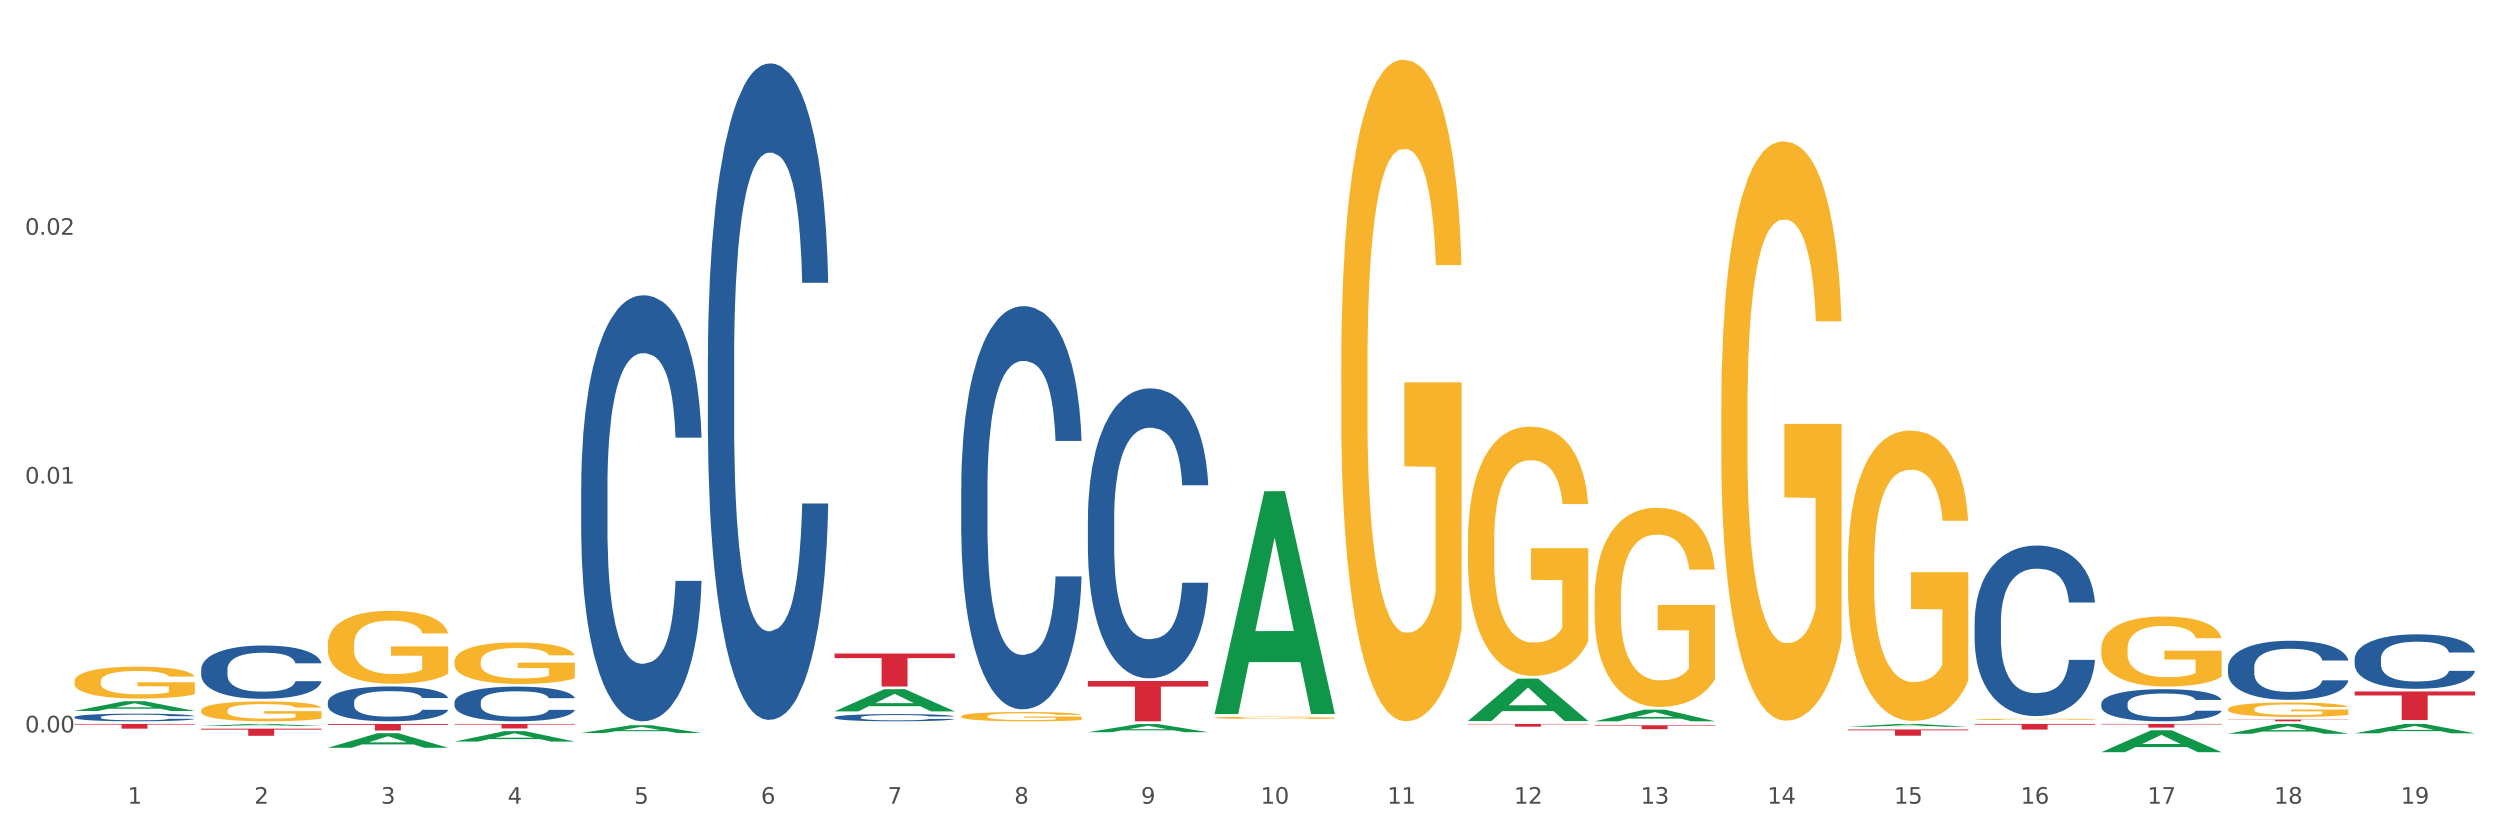 <?xml version="1.0" encoding="utf-8" standalone="no"?>
<!DOCTYPE svg PUBLIC "-//W3C//DTD SVG 1.1//EN"
  "http://www.w3.org/Graphics/SVG/1.1/DTD/svg11.dtd">
<svg xmlns:xlink="http://www.w3.org/1999/xlink" width="1080pt" height="360pt" viewBox="0 0 1080 360" xmlns="http://www.w3.org/2000/svg" version="1.1">
 <rect x="0" y="0" width="1080" height="360" fill="#333333" stroke="none"/>
 <defs>
  <style type="text/css">*{stroke-linejoin: round; stroke-linecap: butt}</style>
 </defs>
 <g id="figure_1">
  <g id="patch_1">
   <path d="M 0 360 
L 1080 360 
L 1080 0 
L 0 0 
z
" style="fill: #ffffff; stroke: #ffffff; stroke-linejoin: miter"/>
  </g>
  <g id="axes_1">
   <g id="matplotlib.axis_1">
    <g id="xtick_1">
     <g id="text_1">
      <!-- 1 -->
      <g style="fill: #4d4d4d" transform="translate(55.115 347.204) scale(0.096 -0.096)">
       <defs>
        <path id="DejaVuSans-31" d="M 794 531 
L 1825 531 
L 1825 4091 
L 703 3866 
L 703 4441 
L 1819 4666 
L 2450 4666 
L 2450 531 
L 3481 531 
L 3481 0 
L 794 0 
L 794 531 
z
" transform="scale(0.016)"/>
       </defs>
       <use xlink:href="#DejaVuSans-31"/>
      </g>
     </g>
    </g>
    <g id="xtick_2">
     <g id="text_2">
      <!-- 2 -->
      <g style="fill: #4d4d4d" transform="translate(109.839 347.204) scale(0.096 -0.096)">
       <defs>
        <path id="DejaVuSans-32" d="M 1228 531 
L 3431 531 
L 3431 0 
L 469 0 
L 469 531 
Q 828 903 1448 1529 
Q 2069 2156 2228 2338 
Q 2531 2678 2651 2914 
Q 2772 3150 2772 3378 
Q 2772 3750 2511 3984 
Q 2250 4219 1831 4219 
Q 1534 4219 1204 4116 
Q 875 4013 500 3803 
L 500 4441 
Q 881 4594 1212 4672 
Q 1544 4750 1819 4750 
Q 2544 4750 2975 4387 
Q 3406 4025 3406 3419 
Q 3406 3131 3298 2873 
Q 3191 2616 2906 2266 
Q 2828 2175 2409 1742 
Q 1991 1309 1228 531 
z
" transform="scale(0.016)"/>
       </defs>
       <use xlink:href="#DejaVuSans-32"/>
      </g>
     </g>
    </g>
    <g id="xtick_3">
     <g id="text_3">
      <!-- 3 -->
      <g style="fill: #4d4d4d" transform="translate(164.564 347.204) scale(0.096 -0.096)">
       <defs>
        <path id="DejaVuSans-33" d="M 2597 2516 
Q 3050 2419 3304 2112 
Q 3559 1806 3559 1356 
Q 3559 666 3084 287 
Q 2609 -91 1734 -91 
Q 1441 -91 1130 -33 
Q 819 25 488 141 
L 488 750 
Q 750 597 1062 519 
Q 1375 441 1716 441 
Q 2309 441 2620 675 
Q 2931 909 2931 1356 
Q 2931 1769 2642 2001 
Q 2353 2234 1838 2234 
L 1294 2234 
L 1294 2753 
L 1863 2753 
Q 2328 2753 2575 2939 
Q 2822 3125 2822 3475 
Q 2822 3834 2567 4026 
Q 2313 4219 1838 4219 
Q 1578 4219 1281 4162 
Q 984 4106 628 3988 
L 628 4550 
Q 988 4650 1302 4700 
Q 1616 4750 1894 4750 
Q 2613 4750 3031 4423 
Q 3450 4097 3450 3541 
Q 3450 3153 3228 2886 
Q 3006 2619 2597 2516 
z
" transform="scale(0.016)"/>
       </defs>
       <use xlink:href="#DejaVuSans-33"/>
      </g>
     </g>
    </g>
    <g id="xtick_4">
     <g id="text_4">
      <!-- 4 -->
      <g style="fill: #4d4d4d" transform="translate(219.288 347.204) scale(0.096 -0.096)">
       <defs>
        <path id="DejaVuSans-34" d="M 2419 4116 
L 825 1625 
L 2419 1625 
L 2419 4116 
z
M 2253 4666 
L 3047 4666 
L 3047 1625 
L 3713 1625 
L 3713 1100 
L 3047 1100 
L 3047 0 
L 2419 0 
L 2419 1100 
L 313 1100 
L 313 1709 
L 2253 4666 
z
" transform="scale(0.016)"/>
       </defs>
       <use xlink:href="#DejaVuSans-34"/>
      </g>
     </g>
    </g>
    <g id="xtick_5">
     <g id="text_5">
      <!-- 5 -->
      <g style="fill: #4d4d4d" transform="translate(274.012 347.204) scale(0.096 -0.096)">
       <defs>
        <path id="DejaVuSans-35" d="M 691 4666 
L 3169 4666 
L 3169 4134 
L 1269 4134 
L 1269 2991 
Q 1406 3038 1543 3061 
Q 1681 3084 1819 3084 
Q 2600 3084 3056 2656 
Q 3513 2228 3513 1497 
Q 3513 744 3044 326 
Q 2575 -91 1722 -91 
Q 1428 -91 1123 -41 
Q 819 9 494 109 
L 494 744 
Q 775 591 1075 516 
Q 1375 441 1709 441 
Q 2250 441 2565 725 
Q 2881 1009 2881 1497 
Q 2881 1984 2565 2268 
Q 2250 2553 1709 2553 
Q 1456 2553 1204 2497 
Q 953 2441 691 2322 
L 691 4666 
z
" transform="scale(0.016)"/>
       </defs>
       <use xlink:href="#DejaVuSans-35"/>
      </g>
     </g>
    </g>
    <g id="xtick_6">
     <g id="text_6">
      <!-- 6 -->
      <g style="fill: #4d4d4d" transform="translate(328.736 347.204) scale(0.096 -0.096)">
       <defs>
        <path id="DejaVuSans-36" d="M 2113 2584 
Q 1688 2584 1439 2293 
Q 1191 2003 1191 1497 
Q 1191 994 1439 701 
Q 1688 409 2113 409 
Q 2538 409 2786 701 
Q 3034 994 3034 1497 
Q 3034 2003 2786 2293 
Q 2538 2584 2113 2584 
z
M 3366 4563 
L 3366 3988 
Q 3128 4100 2886 4159 
Q 2644 4219 2406 4219 
Q 1781 4219 1451 3797 
Q 1122 3375 1075 2522 
Q 1259 2794 1537 2939 
Q 1816 3084 2150 3084 
Q 2853 3084 3261 2657 
Q 3669 2231 3669 1497 
Q 3669 778 3244 343 
Q 2819 -91 2113 -91 
Q 1303 -91 875 529 
Q 447 1150 447 2328 
Q 447 3434 972 4092 
Q 1497 4750 2381 4750 
Q 2619 4750 2861 4703 
Q 3103 4656 3366 4563 
z
" transform="scale(0.016)"/>
       </defs>
       <use xlink:href="#DejaVuSans-36"/>
      </g>
     </g>
    </g>
    <g id="xtick_7">
     <g id="text_7">
      <!-- 7 -->
      <g style="fill: #4d4d4d" transform="translate(383.461 347.204) scale(0.096 -0.096)">
       <defs>
        <path id="DejaVuSans-37" d="M 525 4666 
L 3525 4666 
L 3525 4397 
L 1831 0 
L 1172 0 
L 2766 4134 
L 525 4134 
L 525 4666 
z
" transform="scale(0.016)"/>
       </defs>
       <use xlink:href="#DejaVuSans-37"/>
      </g>
     </g>
    </g>
    <g id="xtick_8">
     <g id="text_8">
      <!-- 8 -->
      <g style="fill: #4d4d4d" transform="translate(438.185 347.204) scale(0.096 -0.096)">
       <defs>
        <path id="DejaVuSans-38" d="M 2034 2216 
Q 1584 2216 1326 1975 
Q 1069 1734 1069 1313 
Q 1069 891 1326 650 
Q 1584 409 2034 409 
Q 2484 409 2743 651 
Q 3003 894 3003 1313 
Q 3003 1734 2745 1975 
Q 2488 2216 2034 2216 
z
M 1403 2484 
Q 997 2584 770 2862 
Q 544 3141 544 3541 
Q 544 4100 942 4425 
Q 1341 4750 2034 4750 
Q 2731 4750 3128 4425 
Q 3525 4100 3525 3541 
Q 3525 3141 3298 2862 
Q 3072 2584 2669 2484 
Q 3125 2378 3379 2068 
Q 3634 1759 3634 1313 
Q 3634 634 3220 271 
Q 2806 -91 2034 -91 
Q 1263 -91 848 271 
Q 434 634 434 1313 
Q 434 1759 690 2068 
Q 947 2378 1403 2484 
z
M 1172 3481 
Q 1172 3119 1398 2916 
Q 1625 2713 2034 2713 
Q 2441 2713 2670 2916 
Q 2900 3119 2900 3481 
Q 2900 3844 2670 4047 
Q 2441 4250 2034 4250 
Q 1625 4250 1398 4047 
Q 1172 3844 1172 3481 
z
" transform="scale(0.016)"/>
       </defs>
       <use xlink:href="#DejaVuSans-38"/>
      </g>
     </g>
    </g>
    <g id="xtick_9">
     <g id="text_9">
      <!-- 9 -->
      <g style="fill: #4d4d4d" transform="translate(492.909 347.204) scale(0.096 -0.096)">
       <defs>
        <path id="DejaVuSans-39" d="M 703 97 
L 703 672 
Q 941 559 1184 500 
Q 1428 441 1663 441 
Q 2288 441 2617 861 
Q 2947 1281 2994 2138 
Q 2813 1869 2534 1725 
Q 2256 1581 1919 1581 
Q 1219 1581 811 2004 
Q 403 2428 403 3163 
Q 403 3881 828 4315 
Q 1253 4750 1959 4750 
Q 2769 4750 3195 4129 
Q 3622 3509 3622 2328 
Q 3622 1225 3098 567 
Q 2575 -91 1691 -91 
Q 1453 -91 1209 -44 
Q 966 3 703 97 
z
M 1959 2075 
Q 2384 2075 2632 2365 
Q 2881 2656 2881 3163 
Q 2881 3666 2632 3958 
Q 2384 4250 1959 4250 
Q 1534 4250 1286 3958 
Q 1038 3666 1038 3163 
Q 1038 2656 1286 2365 
Q 1534 2075 1959 2075 
z
" transform="scale(0.016)"/>
       </defs>
       <use xlink:href="#DejaVuSans-39"/>
      </g>
     </g>
    </g>
    <g id="xtick_10">
     <g id="text_10">
      <!-- 10 -->
      <g style="fill: #4d4d4d" transform="translate(544.58 347.204) scale(0.096 -0.096)">
       <defs>
        <path id="DejaVuSans-30" d="M 2034 4250 
Q 1547 4250 1301 3770 
Q 1056 3291 1056 2328 
Q 1056 1369 1301 889 
Q 1547 409 2034 409 
Q 2525 409 2770 889 
Q 3016 1369 3016 2328 
Q 3016 3291 2770 3770 
Q 2525 4250 2034 4250 
z
M 2034 4750 
Q 2819 4750 3233 4129 
Q 3647 3509 3647 2328 
Q 3647 1150 3233 529 
Q 2819 -91 2034 -91 
Q 1250 -91 836 529 
Q 422 1150 422 2328 
Q 422 3509 836 4129 
Q 1250 4750 2034 4750 
z
" transform="scale(0.016)"/>
       </defs>
       <use xlink:href="#DejaVuSans-31"/>
       <use xlink:href="#DejaVuSans-30" transform="translate(63.623 0)"/>
      </g>
     </g>
    </g>
    <g id="xtick_11">
     <g id="text_11">
      <!-- 11 -->
      <g style="fill: #4d4d4d" transform="translate(599.304 347.204) scale(0.096 -0.096)">
       <use xlink:href="#DejaVuSans-31"/>
       <use xlink:href="#DejaVuSans-31" transform="translate(63.623 0)"/>
      </g>
     </g>
    </g>
    <g id="xtick_12">
     <g id="text_12">
      <!-- 12 -->
      <g style="fill: #4d4d4d" transform="translate(654.028 347.204) scale(0.096 -0.096)">
       <use xlink:href="#DejaVuSans-31"/>
       <use xlink:href="#DejaVuSans-32" transform="translate(63.623 0)"/>
      </g>
     </g>
    </g>
    <g id="xtick_13">
     <g id="text_13">
      <!-- 13 -->
      <g style="fill: #4d4d4d" transform="translate(708.752 347.204) scale(0.096 -0.096)">
       <use xlink:href="#DejaVuSans-31"/>
       <use xlink:href="#DejaVuSans-33" transform="translate(63.623 0)"/>
      </g>
     </g>
    </g>
    <g id="xtick_14">
     <g id="text_14">
      <!-- 14 -->
      <g style="fill: #4d4d4d" transform="translate(763.477 347.204) scale(0.096 -0.096)">
       <use xlink:href="#DejaVuSans-31"/>
       <use xlink:href="#DejaVuSans-34" transform="translate(63.623 0)"/>
      </g>
     </g>
    </g>
    <g id="xtick_15">
     <g id="text_15">
      <!-- 15 -->
      <g style="fill: #4d4d4d" transform="translate(818.201 347.204) scale(0.096 -0.096)">
       <use xlink:href="#DejaVuSans-31"/>
       <use xlink:href="#DejaVuSans-35" transform="translate(63.623 0)"/>
      </g>
     </g>
    </g>
    <g id="xtick_16">
     <g id="text_16">
      <!-- 16 -->
      <g style="fill: #4d4d4d" transform="translate(872.925 347.204) scale(0.096 -0.096)">
       <use xlink:href="#DejaVuSans-31"/>
       <use xlink:href="#DejaVuSans-36" transform="translate(63.623 0)"/>
      </g>
     </g>
    </g>
    <g id="xtick_17">
     <g id="text_17">
      <!-- 17 -->
      <g style="fill: #4d4d4d" transform="translate(927.649 347.204) scale(0.096 -0.096)">
       <use xlink:href="#DejaVuSans-31"/>
       <use xlink:href="#DejaVuSans-37" transform="translate(63.623 0)"/>
      </g>
     </g>
    </g>
    <g id="xtick_18">
     <g id="text_18">
      <!-- 18 -->
      <g style="fill: #4d4d4d" transform="translate(982.374 347.204) scale(0.096 -0.096)">
       <use xlink:href="#DejaVuSans-31"/>
       <use xlink:href="#DejaVuSans-38" transform="translate(63.623 0)"/>
      </g>
     </g>
    </g>
    <g id="xtick_19">
     <g id="text_19">
      <!-- 19 -->
      <g style="fill: #4d4d4d" transform="translate(1037.098 347.204) scale(0.096 -0.096)">
       <use xlink:href="#DejaVuSans-31"/>
       <use xlink:href="#DejaVuSans-39" transform="translate(63.623 0)"/>
      </g>
     </g>
    </g>
    <g id="xtick_20"/>
    <g id="xtick_21"/>
    <g id="xtick_22"/>
    <g id="xtick_23"/>
    <g id="xtick_24"/>
    <g id="xtick_25"/>
    <g id="xtick_26"/>
    <g id="xtick_27"/>
    <g id="xtick_28"/>
    <g id="xtick_29"/>
    <g id="xtick_30"/>
    <g id="xtick_31"/>
    <g id="xtick_32"/>
    <g id="xtick_33"/>
    <g id="xtick_34"/>
    <g id="xtick_35"/>
    <g id="xtick_36"/>
    <g id="xtick_37"/>
   </g>
   <g id="matplotlib.axis_2">
    <g id="ytick_1">
     <g id="text_20">
      <!-- 0.00 -->
      <g style="fill: #4d4d4d" transform="translate(10.8 316.398) scale(0.096 -0.096)">
       <defs>
        <path id="DejaVuSans-2e" d="M 684 794 
L 1344 794 
L 1344 0 
L 684 0 
L 684 794 
z
" transform="scale(0.016)"/>
       </defs>
       <use xlink:href="#DejaVuSans-30"/>
       <use xlink:href="#DejaVuSans-2e" transform="translate(63.623 0)"/>
       <use xlink:href="#DejaVuSans-30" transform="translate(95.41 0)"/>
       <use xlink:href="#DejaVuSans-30" transform="translate(159.033 0)"/>
      </g>
     </g>
    </g>
    <g id="ytick_2">
     <g id="text_21">
      <!-- 0.01 -->
      <g style="fill: #4d4d4d" transform="translate(10.8 208.914) scale(0.096 -0.096)">
       <use xlink:href="#DejaVuSans-30"/>
       <use xlink:href="#DejaVuSans-2e" transform="translate(63.623 0)"/>
       <use xlink:href="#DejaVuSans-30" transform="translate(95.41 0)"/>
       <use xlink:href="#DejaVuSans-31" transform="translate(159.033 0)"/>
      </g>
     </g>
    </g>
    <g id="ytick_3">
     <g id="text_22">
      <!-- 0.02 -->
      <g style="fill: #4d4d4d" transform="translate(10.8 101.429) scale(0.096 -0.096)">
       <use xlink:href="#DejaVuSans-30"/>
       <use xlink:href="#DejaVuSans-2e" transform="translate(63.623 0)"/>
       <use xlink:href="#DejaVuSans-30" transform="translate(95.41 0)"/>
       <use xlink:href="#DejaVuSans-32" transform="translate(159.033 0)"/>
      </g>
     </g>
    </g>
    <g id="ytick_4"/>
    <g id="ytick_5"/>
    <g id="ytick_6"/>
   </g>
   <g id="PolyCollection_1">
    <path d="M 32.175 307.137 
L 32.229 307.133 
L 53.667 302.933 
L 62.564 302.929 
L 84.163 307.145 
L 73.873 307.145 
L 69.21 306.163 
L 47.075 306.163 
L 46.914 306.179 
L 42.412 307.145 
L 32.175 307.145 
L 32.175 307.137 
L 49.862 305.577 
L 66.423 305.573 
L 58.223 303.828 
L 58.115 303.82 
L 58.008 303.832 
L 49.808 305.573 
L 49.862 305.577 
L 32.175 307.137 
z
" clip-path="url(#pfff9eae49b)" style="fill: #109648"/>
    <path d="M 415.245 309.444 
L 415.306 309.44 
L 415.306 309.308 
L 415.429 309.195 
L 416.043 308.92 
L 416.964 308.692 
L 417.639 308.571 
L 418.314 308.472 
L 419.112 308.373 
L 420.094 308.271 
L 421.874 308.12 
L 422.979 308.044 
L 424.329 307.963 
L 426.784 307.846 
L 428.564 307.78 
L 430.406 307.725 
L 433.413 307.659 
L 435.377 307.629 
L 437.464 307.607 
L 439.981 307.593 
L 441.883 307.589 
L 446.057 307.6 
L 449.617 307.633 
L 451.336 307.659 
L 453.545 307.703 
L 454.712 307.732 
L 456.614 307.791 
L 458.579 307.868 
L 459.929 307.934 
L 461.954 308.058 
L 463.489 308.183 
L 464.901 308.337 
L 465.637 308.443 
L 466.19 308.542 
L 466.681 308.656 
L 467.172 308.835 
L 456.123 308.835 
L 455.694 308.707 
L 455.019 308.586 
L 454.036 308.469 
L 453.177 308.395 
L 451.704 308.304 
L 450.354 308.245 
L 448.942 308.201 
L 447.223 308.164 
L 445.873 308.146 
L 443.97 308.131 
L 440.226 308.135 
L 437.71 308.164 
L 435.991 308.201 
L 434.886 308.234 
L 433.904 308.271 
L 432.799 308.322 
L 431.51 308.399 
L 430.59 308.469 
L 429.669 308.557 
L 428.932 308.645 
L 428.257 308.747 
L 427.705 308.857 
L 427.275 308.971 
L 426.907 309.11 
L 426.6 309.341 
L 426.6 309.843 
L 426.723 309.957 
L 427.03 310.107 
L 427.398 310.221 
L 428.012 310.357 
L 428.564 310.448 
L 429.608 310.58 
L 430.774 310.69 
L 431.695 310.76 
L 432.615 310.819 
L 434.211 310.899 
L 435.991 310.965 
L 437.526 311.005 
L 439.612 311.042 
L 441.024 311.057 
L 442.252 311.064 
L 445.259 311.064 
L 447.408 311.053 
L 449.801 311.027 
L 451.643 310.994 
L 453.177 310.954 
L 454.896 310.888 
L 456.001 310.826 
L 456.001 310.06 
L 442.497 310.056 
L 442.497 309.546 
L 467.233 309.546 
L 467.233 311.042 
L 466.19 311.119 
L 465.023 311.189 
L 463.796 311.251 
L 461.954 311.328 
L 459.745 311.401 
L 457.781 311.453 
L 455.694 311.497 
L 453.239 311.537 
L 450.047 311.574 
L 448.083 311.588 
L 445.628 311.599 
L 442.743 311.603 
L 440.226 311.596 
L 437.771 311.577 
L 435.193 311.544 
L 432.677 311.497 
L 430.774 311.449 
L 428.871 311.39 
L 426.846 311.313 
L 425.25 311.24 
L 424.022 311.174 
L 422.672 311.09 
L 421.199 310.98 
L 420.094 310.881 
L 419.112 310.778 
L 418.068 310.646 
L 417.332 310.533 
L 416.595 310.39 
L 416.166 310.283 
L 415.675 310.118 
L 415.306 309.887 
L 415.245 309.444 
z
" clip-path="url(#pfff9eae49b)" style="fill: #f7b32b"/>
    <path d="M 360.521 312.777 
L 360.582 312.777 
L 360.582 312.775 
L 360.705 312.774 
L 361.319 312.77 
L 362.239 312.767 
L 362.914 312.765 
L 363.59 312.763 
L 364.388 312.762 
L 365.37 312.761 
L 367.15 312.758 
L 368.254 312.757 
L 369.605 312.756 
L 372.06 312.755 
L 373.84 312.754 
L 375.681 312.753 
L 378.689 312.752 
L 380.653 312.752 
L 382.74 312.751 
L 385.256 312.751 
L 387.159 312.751 
L 391.333 312.751 
L 394.893 312.752 
L 396.612 312.752 
L 398.821 312.753 
L 399.987 312.753 
L 401.89 312.754 
L 403.854 312.755 
L 405.205 312.756 
L 407.23 312.758 
L 408.765 312.759 
L 410.176 312.762 
L 410.913 312.763 
L 411.465 312.764 
L 411.956 312.766 
L 412.447 312.769 
L 401.399 312.769 
L 400.969 312.767 
L 400.294 312.765 
L 399.312 312.763 
L 398.453 312.762 
L 396.98 312.761 
L 395.629 312.76 
L 394.218 312.76 
L 392.499 312.759 
L 391.149 312.759 
L 389.246 312.759 
L 385.502 312.759 
L 382.985 312.759 
L 381.267 312.76 
L 380.162 312.76 
L 379.18 312.761 
L 378.075 312.761 
L 376.786 312.762 
L 375.865 312.763 
L 374.945 312.765 
L 374.208 312.766 
L 373.533 312.767 
L 372.981 312.769 
L 372.551 312.771 
L 372.183 312.773 
L 371.876 312.776 
L 371.876 312.783 
L 371.999 312.785 
L 372.305 312.787 
L 372.674 312.788 
L 373.287 312.79 
L 373.84 312.792 
L 374.883 312.793 
L 376.05 312.795 
L 376.97 312.796 
L 377.891 312.797 
L 379.487 312.798 
L 381.267 312.799 
L 382.801 312.799 
L 384.888 312.8 
L 386.3 312.8 
L 387.527 312.8 
L 390.535 312.8 
L 392.683 312.8 
L 395.077 312.8 
L 396.918 312.799 
L 398.453 312.799 
L 400.172 312.798 
L 401.276 312.797 
L 401.276 312.786 
L 387.773 312.786 
L 387.773 312.779 
L 412.509 312.779 
L 412.509 312.8 
L 411.465 312.801 
L 410.299 312.802 
L 409.071 312.803 
L 407.23 312.804 
L 405.02 312.805 
L 403.056 312.806 
L 400.969 312.806 
L 398.514 312.807 
L 395.323 312.808 
L 393.358 312.808 
L 390.903 312.808 
L 388.018 312.808 
L 385.502 312.808 
L 383.047 312.808 
L 380.469 312.807 
L 377.952 312.806 
L 376.05 312.806 
L 374.147 312.805 
L 372.121 312.804 
L 370.525 312.803 
L 369.298 312.802 
L 367.948 312.801 
L 366.474 312.799 
L 365.37 312.798 
L 364.388 312.796 
L 363.344 312.794 
L 362.608 312.793 
L 361.871 312.791 
L 361.441 312.789 
L 360.95 312.787 
L 360.582 312.784 
L 360.521 312.777 
z
" clip-path="url(#pfff9eae49b)" style="fill: #f7b32b"/>
    <path d="M 196.348 285.821 
L 196.409 285.804 
L 196.409 285.215 
L 196.532 284.707 
L 197.146 283.479 
L 198.066 282.464 
L 198.742 281.924 
L 199.417 281.482 
L 200.215 281.04 
L 201.197 280.581 
L 202.977 279.91 
L 204.082 279.566 
L 205.432 279.206 
L 207.887 278.682 
L 209.667 278.387 
L 211.508 278.141 
L 214.516 277.847 
L 216.48 277.716 
L 218.567 277.618 
L 221.084 277.552 
L 222.986 277.536 
L 227.16 277.585 
L 230.72 277.732 
L 232.439 277.847 
L 234.648 278.043 
L 235.815 278.174 
L 237.717 278.436 
L 239.681 278.78 
L 241.032 279.075 
L 243.057 279.632 
L 244.592 280.188 
L 246.003 280.876 
L 246.74 281.351 
L 247.292 281.793 
L 247.783 282.3 
L 248.275 283.103 
L 237.226 283.103 
L 236.797 282.53 
L 236.121 281.989 
L 235.139 281.465 
L 234.28 281.138 
L 232.807 280.729 
L 231.457 280.467 
L 230.045 280.27 
L 228.326 280.106 
L 226.976 280.024 
L 225.073 279.959 
L 221.329 279.975 
L 218.813 280.106 
L 217.094 280.27 
L 215.989 280.417 
L 215.007 280.581 
L 213.902 280.81 
L 212.613 281.154 
L 211.693 281.465 
L 210.772 281.858 
L 210.035 282.251 
L 209.36 282.71 
L 208.808 283.201 
L 208.378 283.709 
L 208.01 284.331 
L 207.703 285.362 
L 207.703 287.606 
L 207.826 288.113 
L 208.133 288.785 
L 208.501 289.292 
L 209.115 289.898 
L 209.667 290.307 
L 210.711 290.897 
L 211.877 291.388 
L 212.797 291.699 
L 213.718 291.961 
L 215.314 292.321 
L 217.094 292.616 
L 218.628 292.796 
L 220.715 292.96 
L 222.127 293.025 
L 223.355 293.058 
L 226.362 293.058 
L 228.51 293.009 
L 230.904 292.894 
L 232.746 292.747 
L 234.28 292.567 
L 235.999 292.272 
L 237.104 291.994 
L 237.104 288.572 
L 223.6 288.555 
L 223.6 286.279 
L 248.336 286.279 
L 248.336 292.96 
L 247.292 293.304 
L 246.126 293.615 
L 244.899 293.893 
L 243.057 294.237 
L 240.848 294.565 
L 238.884 294.794 
L 236.797 294.99 
L 234.341 295.17 
L 231.15 295.334 
L 229.186 295.4 
L 226.73 295.449 
L 223.846 295.465 
L 221.329 295.432 
L 218.874 295.351 
L 216.296 295.203 
L 213.779 294.99 
L 211.877 294.777 
L 209.974 294.515 
L 207.948 294.172 
L 206.353 293.844 
L 205.125 293.549 
L 203.775 293.173 
L 202.302 292.682 
L 201.197 292.239 
L 200.215 291.781 
L 199.171 291.192 
L 198.435 290.684 
L 197.698 290.045 
L 197.269 289.57 
L 196.777 288.834 
L 196.409 287.802 
L 196.348 285.821 
z
" clip-path="url(#pfff9eae49b)" style="fill: #f7b32b"/>
    <path d="M 141.624 278.439 
L 141.685 278.41 
L 141.685 277.374 
L 141.808 276.482 
L 142.421 274.323 
L 143.342 272.538 
L 144.017 271.588 
L 144.693 270.811 
L 145.49 270.034 
L 146.472 269.228 
L 148.252 268.047 
L 149.357 267.443 
L 150.708 266.81 
L 153.163 265.888 
L 154.943 265.37 
L 156.784 264.938 
L 159.792 264.42 
L 161.756 264.19 
L 163.843 264.017 
L 166.359 263.902 
L 168.262 263.873 
L 172.436 263.96 
L 175.996 264.219 
L 177.714 264.42 
L 179.924 264.766 
L 181.09 264.996 
L 182.993 265.457 
L 184.957 266.061 
L 186.308 266.579 
L 188.333 267.558 
L 189.867 268.537 
L 191.279 269.746 
L 192.016 270.581 
L 192.568 271.358 
L 193.059 272.25 
L 193.55 273.661 
L 182.502 273.661 
L 182.072 272.653 
L 181.397 271.703 
L 180.415 270.782 
L 179.556 270.206 
L 178.083 269.487 
L 176.732 269.026 
L 175.321 268.681 
L 173.602 268.393 
L 172.252 268.249 
L 170.349 268.134 
L 166.605 268.163 
L 164.088 268.393 
L 162.37 268.681 
L 161.265 268.94 
L 160.283 269.228 
L 159.178 269.631 
L 157.889 270.235 
L 156.968 270.782 
L 156.048 271.473 
L 155.311 272.164 
L 154.636 272.97 
L 154.083 273.833 
L 153.654 274.726 
L 153.286 275.82 
L 152.979 277.633 
L 152.979 281.577 
L 153.101 282.469 
L 153.408 283.65 
L 153.777 284.542 
L 154.39 285.607 
L 154.943 286.327 
L 155.986 287.363 
L 157.152 288.227 
L 158.073 288.774 
L 158.994 289.234 
L 160.59 289.867 
L 162.37 290.386 
L 163.904 290.702 
L 165.991 290.99 
L 167.403 291.105 
L 168.63 291.163 
L 171.638 291.163 
L 173.786 291.076 
L 176.18 290.875 
L 178.021 290.616 
L 179.556 290.299 
L 181.274 289.781 
L 182.379 289.292 
L 182.379 283.275 
L 168.876 283.247 
L 168.876 279.245 
L 193.612 279.245 
L 193.612 290.99 
L 192.568 291.595 
L 191.402 292.142 
L 190.174 292.631 
L 188.333 293.235 
L 186.123 293.811 
L 184.159 294.214 
L 182.072 294.56 
L 179.617 294.876 
L 176.425 295.164 
L 174.461 295.279 
L 172.006 295.366 
L 169.121 295.394 
L 166.605 295.337 
L 164.15 295.193 
L 161.572 294.934 
L 159.055 294.56 
L 157.152 294.185 
L 155.25 293.725 
L 153.224 293.12 
L 151.628 292.545 
L 150.401 292.026 
L 149.05 291.364 
L 147.577 290.501 
L 146.472 289.724 
L 145.49 288.918 
L 144.447 287.881 
L 143.71 286.989 
L 142.974 285.866 
L 142.544 285.031 
L 142.053 283.736 
L 141.685 281.922 
L 141.624 278.439 
z
" clip-path="url(#pfff9eae49b)" style="fill: #f7b32b"/>
    <path d="M 86.899 306.991 
L 86.961 306.983 
L 86.961 306.701 
L 87.083 306.459 
L 87.697 305.871 
L 88.618 305.386 
L 89.293 305.128 
L 89.968 304.916 
L 90.766 304.705 
L 91.748 304.486 
L 93.528 304.165 
L 94.633 304 
L 95.983 303.828 
L 98.439 303.577 
L 100.219 303.436 
L 102.06 303.319 
L 105.067 303.178 
L 107.032 303.115 
L 109.118 303.068 
L 111.635 303.037 
L 113.538 303.029 
L 117.712 303.053 
L 121.272 303.123 
L 122.99 303.178 
L 125.2 303.272 
L 126.366 303.335 
L 128.269 303.46 
L 130.233 303.624 
L 131.583 303.765 
L 133.609 304.031 
L 135.143 304.298 
L 136.555 304.626 
L 137.291 304.854 
L 137.844 305.065 
L 138.335 305.308 
L 138.826 305.691 
L 127.778 305.691 
L 127.348 305.417 
L 126.673 305.159 
L 125.691 304.908 
L 124.832 304.752 
L 123.358 304.556 
L 122.008 304.431 
L 120.596 304.337 
L 118.878 304.258 
L 117.527 304.219 
L 115.625 304.188 
L 111.881 304.196 
L 109.364 304.258 
L 107.645 304.337 
L 106.541 304.407 
L 105.559 304.486 
L 104.454 304.595 
L 103.165 304.76 
L 102.244 304.908 
L 101.323 305.096 
L 100.587 305.284 
L 99.912 305.503 
L 99.359 305.738 
L 98.93 305.981 
L 98.561 306.279 
L 98.254 306.772 
L 98.254 307.845 
L 98.377 308.087 
L 98.684 308.408 
L 99.052 308.651 
L 99.666 308.941 
L 100.219 309.137 
L 101.262 309.418 
L 102.428 309.653 
L 103.349 309.802 
L 104.27 309.927 
L 105.865 310.1 
L 107.645 310.241 
L 109.18 310.327 
L 111.267 310.405 
L 112.678 310.436 
L 113.906 310.452 
L 116.914 310.452 
L 119.062 310.428 
L 121.456 310.374 
L 123.297 310.303 
L 124.832 310.217 
L 126.55 310.076 
L 127.655 309.943 
L 127.655 308.307 
L 114.152 308.299 
L 114.152 307.21 
L 138.887 307.21 
L 138.887 310.405 
L 137.844 310.569 
L 136.678 310.718 
L 135.45 310.851 
L 133.609 311.016 
L 131.399 311.172 
L 129.435 311.282 
L 127.348 311.376 
L 124.893 311.462 
L 121.701 311.54 
L 119.737 311.572 
L 117.282 311.595 
L 114.397 311.603 
L 111.881 311.587 
L 109.425 311.548 
L 106.847 311.478 
L 104.331 311.376 
L 102.428 311.274 
L 100.525 311.149 
L 98.5 310.984 
L 96.904 310.828 
L 95.676 310.687 
L 94.326 310.507 
L 92.853 310.272 
L 91.748 310.06 
L 90.766 309.841 
L 89.723 309.559 
L 88.986 309.317 
L 88.25 309.011 
L 87.82 308.784 
L 87.329 308.432 
L 86.961 307.939 
L 86.899 306.991 
z
" clip-path="url(#pfff9eae49b)" style="fill: #f7b32b"/>
    <path d="M 32.175 294.377 
L 32.236 294.364 
L 32.236 293.912 
L 32.359 293.522 
L 32.973 292.579 
L 33.894 291.8 
L 34.569 291.385 
L 35.244 291.046 
L 36.042 290.706 
L 37.024 290.354 
L 38.804 289.839 
L 39.909 289.575 
L 41.259 289.298 
L 43.714 288.896 
L 45.494 288.67 
L 47.336 288.481 
L 50.343 288.255 
L 52.307 288.154 
L 54.394 288.079 
L 56.911 288.029 
L 58.814 288.016 
L 62.987 288.054 
L 66.547 288.167 
L 68.266 288.255 
L 70.476 288.406 
L 71.642 288.506 
L 73.544 288.708 
L 75.509 288.972 
L 76.859 289.198 
L 78.884 289.625 
L 80.419 290.053 
L 81.831 290.581 
L 82.567 290.945 
L 83.12 291.285 
L 83.611 291.674 
L 84.102 292.29 
L 73.053 292.29 
L 72.624 291.85 
L 71.949 291.435 
L 70.967 291.033 
L 70.107 290.782 
L 68.634 290.468 
L 67.284 290.266 
L 65.872 290.116 
L 64.153 289.99 
L 62.803 289.927 
L 60.9 289.877 
L 57.156 289.889 
L 54.64 289.99 
L 52.921 290.116 
L 51.816 290.229 
L 50.834 290.354 
L 49.729 290.53 
L 48.44 290.794 
L 47.52 291.033 
L 46.599 291.335 
L 45.863 291.637 
L 45.187 291.989 
L 44.635 292.366 
L 44.205 292.755 
L 43.837 293.233 
L 43.53 294.025 
L 43.53 295.747 
L 43.653 296.137 
L 43.96 296.652 
L 44.328 297.042 
L 44.942 297.507 
L 45.494 297.821 
L 46.538 298.274 
L 47.704 298.651 
L 48.625 298.89 
L 49.545 299.091 
L 51.141 299.368 
L 52.921 299.594 
L 54.456 299.732 
L 56.542 299.858 
L 57.954 299.908 
L 59.182 299.933 
L 62.189 299.933 
L 64.338 299.895 
L 66.731 299.808 
L 68.573 299.694 
L 70.107 299.556 
L 71.826 299.33 
L 72.931 299.116 
L 72.931 296.489 
L 59.427 296.476 
L 59.427 294.729 
L 84.163 294.729 
L 84.163 299.858 
L 83.12 300.122 
L 81.953 300.361 
L 80.726 300.574 
L 78.884 300.838 
L 76.675 301.09 
L 74.711 301.266 
L 72.624 301.417 
L 70.169 301.555 
L 66.977 301.681 
L 65.013 301.731 
L 62.558 301.769 
L 59.673 301.781 
L 57.156 301.756 
L 54.701 301.693 
L 52.123 301.58 
L 49.607 301.417 
L 47.704 301.253 
L 45.801 301.052 
L 43.776 300.788 
L 42.18 300.537 
L 40.952 300.31 
L 39.602 300.021 
L 38.129 299.644 
L 37.024 299.305 
L 36.042 298.953 
L 34.998 298.5 
L 34.262 298.11 
L 33.525 297.62 
L 33.096 297.256 
L 32.605 296.69 
L 32.236 295.898 
L 32.175 294.377 
z
" clip-path="url(#pfff9eae49b)" style="fill: #f7b32b"/>
    <path d="M 1017.212 284.61 
L 1017.273 284.588 
L 1017.273 283.987 
L 1017.458 283.17 
L 1018.134 281.666 
L 1018.994 280.528 
L 1020.469 279.196 
L 1021.268 278.637 
L 1022.312 278.014 
L 1024.463 277.004 
L 1026.921 276.145 
L 1028.642 275.672 
L 1029.932 275.371 
L 1032.821 274.834 
L 1034.48 274.598 
L 1036.2 274.404 
L 1037.675 274.275 
L 1040.133 274.125 
L 1042.1 274.06 
L 1044.374 274.039 
L 1046.279 274.06 
L 1048.798 274.146 
L 1052.485 274.404 
L 1053.899 274.555 
L 1055.804 274.812 
L 1057.77 275.156 
L 1059.368 275.5 
L 1061.211 275.994 
L 1063.116 276.639 
L 1064.96 277.455 
L 1066.25 278.207 
L 1067.295 279.002 
L 1068.217 279.969 
L 1068.893 281.022 
L 1069.2 281.903 
L 1057.954 281.903 
L 1057.647 281.108 
L 1057.033 280.248 
L 1056.418 279.668 
L 1055.742 279.196 
L 1054.697 278.658 
L 1053.776 278.315 
L 1052.239 277.906 
L 1050.826 277.649 
L 1049.658 277.498 
L 1048.245 277.369 
L 1045.234 277.24 
L 1043.083 277.24 
L 1041.731 277.283 
L 1040.072 277.391 
L 1038.659 277.541 
L 1036.999 277.799 
L 1035.709 278.078 
L 1034.418 278.444 
L 1033.681 278.701 
L 1032.575 279.174 
L 1031.837 279.561 
L 1030.854 280.227 
L 1030.301 280.7 
L 1029.318 281.924 
L 1028.888 282.827 
L 1028.703 283.45 
L 1028.58 284.137 
L 1028.58 287.489 
L 1028.949 288.993 
L 1029.256 289.638 
L 1029.748 290.368 
L 1030.67 291.313 
L 1032.022 292.237 
L 1033.435 292.903 
L 1034.603 293.312 
L 1035.709 293.612 
L 1036.815 293.849 
L 1038.167 294.064 
L 1039.273 294.192 
L 1040.932 294.321 
L 1042.899 294.386 
L 1044.435 294.386 
L 1047.569 294.278 
L 1048.982 294.171 
L 1050.334 294.021 
L 1051.809 293.784 
L 1052.977 293.526 
L 1053.653 293.333 
L 1054.759 292.925 
L 1055.619 292.495 
L 1056.357 292.001 
L 1056.848 291.571 
L 1057.401 290.927 
L 1057.831 290.196 
L 1057.954 289.809 
L 1069.2 289.809 
L 1068.954 290.583 
L 1068.524 291.335 
L 1067.664 292.345 
L 1066.988 292.925 
L 1065.943 293.634 
L 1064.837 294.235 
L 1063.301 294.901 
L 1061.887 295.396 
L 1060.412 295.825 
L 1058.815 296.212 
L 1055.926 296.749 
L 1054.882 296.9 
L 1052.67 297.157 
L 1050.949 297.308 
L 1048.429 297.458 
L 1045.848 297.544 
L 1043.145 297.566 
L 1040.748 297.523 
L 1038.105 297.394 
L 1036.446 297.265 
L 1034.603 297.072 
L 1032.452 296.771 
L 1030.424 296.405 
L 1028.519 295.976 
L 1026.737 295.482 
L 1025.078 294.923 
L 1022.927 293.999 
L 1021.329 293.097 
L 1020.162 292.259 
L 1019.363 291.55 
L 1018.564 290.647 
L 1018.134 290.024 
L 1017.458 288.52 
L 1017.212 287.124 
L 1017.212 284.61 
z
" clip-path="url(#pfff9eae49b)" style="fill: #255c99"/>
    <path d="M 962.488 288.274 
L 962.549 288.25 
L 962.549 287.598 
L 962.733 286.712 
L 963.409 285.08 
L 964.27 283.845 
L 965.745 282.399 
L 966.543 281.793 
L 967.588 281.117 
L 969.739 280.022 
L 972.197 279.089 
L 973.918 278.576 
L 975.208 278.25 
L 978.096 277.667 
L 979.756 277.411 
L 981.476 277.201 
L 982.951 277.061 
L 985.409 276.898 
L 987.376 276.828 
L 989.649 276.805 
L 991.554 276.828 
L 994.074 276.921 
L 997.761 277.201 
L 999.174 277.364 
L 1001.079 277.644 
L 1003.046 278.017 
L 1004.643 278.39 
L 1006.487 278.926 
L 1008.392 279.625 
L 1010.236 280.511 
L 1011.526 281.327 
L 1012.571 282.189 
L 1013.492 283.238 
L 1014.168 284.381 
L 1014.476 285.336 
L 1003.23 285.336 
L 1002.923 284.474 
L 1002.308 283.541 
L 1001.694 282.912 
L 1001.018 282.399 
L 999.973 281.816 
L 999.051 281.444 
L 997.515 281.001 
L 996.102 280.721 
L 994.934 280.558 
L 993.521 280.418 
L 990.51 280.278 
L 988.359 280.278 
L 987.007 280.325 
L 985.348 280.441 
L 983.934 280.604 
L 982.275 280.884 
L 980.985 281.187 
L 979.694 281.583 
L 978.957 281.863 
L 977.851 282.376 
L 977.113 282.796 
L 976.13 283.518 
L 975.577 284.031 
L 974.594 285.36 
L 974.163 286.339 
L 973.979 287.015 
L 973.856 287.761 
L 973.856 291.397 
L 974.225 293.029 
L 974.532 293.728 
L 975.024 294.521 
L 975.946 295.546 
L 977.298 296.549 
L 978.711 297.271 
L 979.878 297.714 
L 980.985 298.041 
L 982.091 298.297 
L 983.443 298.53 
L 984.549 298.67 
L 986.208 298.81 
L 988.174 298.88 
L 989.711 298.88 
L 992.845 298.763 
L 994.258 298.647 
L 995.61 298.484 
L 997.085 298.227 
L 998.253 297.947 
L 998.928 297.738 
L 1000.035 297.295 
L 1000.895 296.829 
L 1001.632 296.292 
L 1002.124 295.826 
L 1002.677 295.127 
L 1003.107 294.334 
L 1003.23 293.915 
L 1014.476 293.915 
L 1014.23 294.754 
L 1013.8 295.57 
L 1012.939 296.665 
L 1012.263 297.295 
L 1011.219 298.064 
L 1010.113 298.717 
L 1008.576 299.439 
L 1007.163 299.975 
L 1005.688 300.442 
L 1004.09 300.861 
L 1001.202 301.444 
L 1000.158 301.607 
L 997.945 301.887 
L 996.225 302.05 
L 993.705 302.213 
L 991.124 302.307 
L 988.42 302.33 
L 986.024 302.283 
L 983.381 302.143 
L 981.722 302.003 
L 979.878 301.794 
L 977.728 301.467 
L 975.7 301.071 
L 973.795 300.605 
L 972.013 300.069 
L 970.353 299.463 
L 968.203 298.46 
L 966.605 297.481 
L 965.437 296.572 
L 964.638 295.803 
L 963.84 294.824 
L 963.409 294.148 
L 962.733 292.516 
L 962.488 291.001 
L 962.488 288.274 
z
" clip-path="url(#pfff9eae49b)" style="fill: #255c99"/>
    <path d="M 907.763 303.964 
L 907.825 303.952 
L 907.825 303.597 
L 908.009 303.116 
L 908.685 302.229 
L 909.545 301.558 
L 911.02 300.772 
L 911.819 300.443 
L 912.864 300.075 
L 915.015 299.48 
L 917.473 298.973 
L 919.193 298.695 
L 920.484 298.517 
L 923.372 298.201 
L 925.031 298.061 
L 926.752 297.947 
L 928.227 297.871 
L 930.685 297.783 
L 932.651 297.745 
L 934.925 297.732 
L 936.83 297.745 
L 939.35 297.795 
L 943.037 297.947 
L 944.45 298.036 
L 946.355 298.188 
L 948.321 298.391 
L 949.919 298.593 
L 951.763 298.885 
L 953.668 299.265 
L 955.511 299.746 
L 956.802 300.189 
L 957.846 300.658 
L 958.768 301.228 
L 959.444 301.849 
L 959.751 302.368 
L 948.506 302.368 
L 948.199 301.9 
L 947.584 301.393 
L 946.97 301.051 
L 946.294 300.772 
L 945.249 300.455 
L 944.327 300.253 
L 942.791 300.012 
L 941.377 299.86 
L 940.21 299.771 
L 938.796 299.695 
L 935.785 299.619 
L 933.635 299.619 
L 932.283 299.645 
L 930.623 299.708 
L 929.21 299.797 
L 927.551 299.949 
L 926.26 300.113 
L 924.97 300.329 
L 924.232 300.481 
L 923.126 300.759 
L 922.389 300.988 
L 921.406 301.38 
L 920.853 301.659 
L 919.869 302.381 
L 919.439 302.913 
L 919.255 303.28 
L 919.132 303.686 
L 919.132 305.662 
L 919.501 306.549 
L 919.808 306.929 
L 920.3 307.359 
L 921.221 307.917 
L 922.573 308.461 
L 923.987 308.854 
L 925.154 309.095 
L 926.26 309.272 
L 927.366 309.411 
L 928.718 309.538 
L 929.825 309.614 
L 931.484 309.69 
L 933.45 309.728 
L 934.986 309.728 
L 938.12 309.665 
L 939.534 309.601 
L 940.886 309.513 
L 942.361 309.373 
L 943.528 309.221 
L 944.204 309.107 
L 945.31 308.867 
L 946.171 308.613 
L 946.908 308.322 
L 947.4 308.069 
L 947.953 307.689 
L 948.383 307.258 
L 948.506 307.03 
L 959.751 307.03 
L 959.506 307.486 
L 959.075 307.929 
L 958.215 308.525 
L 957.539 308.867 
L 956.495 309.285 
L 955.388 309.639 
L 953.852 310.032 
L 952.439 310.324 
L 950.964 310.577 
L 949.366 310.805 
L 946.478 311.122 
L 945.433 311.21 
L 943.221 311.362 
L 941.5 311.451 
L 938.981 311.54 
L 936.4 311.59 
L 933.696 311.603 
L 931.299 311.578 
L 928.657 311.502 
L 926.998 311.426 
L 925.154 311.312 
L 923.003 311.134 
L 920.975 310.919 
L 919.07 310.666 
L 917.288 310.374 
L 915.629 310.045 
L 913.478 309.5 
L 911.881 308.968 
L 910.713 308.474 
L 909.914 308.056 
L 909.115 307.524 
L 908.685 307.157 
L 908.009 306.27 
L 907.763 305.447 
L 907.763 303.964 
z
" clip-path="url(#pfff9eae49b)" style="fill: #255c99"/>
    <path d="M 853.039 268.781 
L 853.101 268.714 
L 853.101 266.83 
L 853.285 264.272 
L 853.961 259.562 
L 854.821 255.995 
L 856.296 251.823 
L 857.095 250.073 
L 858.14 248.122 
L 860.29 244.959 
L 862.748 242.267 
L 864.469 240.787 
L 865.76 239.844 
L 868.648 238.162 
L 870.307 237.422 
L 872.028 236.816 
L 873.503 236.412 
L 875.961 235.941 
L 877.927 235.739 
L 880.201 235.672 
L 882.106 235.739 
L 884.625 236.009 
L 888.312 236.816 
L 889.726 237.287 
L 891.631 238.095 
L 893.597 239.171 
L 895.195 240.248 
L 897.038 241.796 
L 898.943 243.815 
L 900.787 246.372 
L 902.077 248.727 
L 903.122 251.217 
L 904.044 254.245 
L 904.72 257.543 
L 905.027 260.302 
L 893.782 260.302 
L 893.474 257.812 
L 892.86 255.12 
L 892.245 253.303 
L 891.569 251.823 
L 890.525 250.141 
L 889.603 249.064 
L 888.067 247.785 
L 886.653 246.978 
L 885.486 246.507 
L 884.072 246.103 
L 881.061 245.699 
L 878.91 245.699 
L 877.558 245.834 
L 875.899 246.17 
L 874.486 246.641 
L 872.827 247.449 
L 871.536 248.324 
L 870.246 249.468 
L 869.508 250.275 
L 868.402 251.756 
L 867.665 252.967 
L 866.681 255.053 
L 866.128 256.533 
L 865.145 260.369 
L 864.715 263.196 
L 864.531 265.147 
L 864.408 267.301 
L 864.408 277.799 
L 864.776 282.509 
L 865.084 284.528 
L 865.575 286.816 
L 866.497 289.777 
L 867.849 292.671 
L 869.262 294.757 
L 870.43 296.035 
L 871.536 296.978 
L 872.642 297.718 
L 873.994 298.391 
L 875.1 298.794 
L 876.759 299.198 
L 878.726 299.4 
L 880.262 299.4 
L 883.396 299.064 
L 884.81 298.727 
L 886.162 298.256 
L 887.636 297.516 
L 888.804 296.708 
L 889.48 296.103 
L 890.586 294.824 
L 891.446 293.478 
L 892.184 291.93 
L 892.675 290.585 
L 893.228 288.566 
L 893.659 286.278 
L 893.782 285.066 
L 905.027 285.066 
L 904.781 287.489 
L 904.351 289.844 
L 903.491 293.007 
L 902.815 294.824 
L 901.77 297.045 
L 900.664 298.929 
L 899.128 301.015 
L 897.714 302.563 
L 896.24 303.909 
L 894.642 305.12 
L 891.754 306.803 
L 890.709 307.274 
L 888.497 308.081 
L 886.776 308.552 
L 884.257 309.023 
L 881.676 309.292 
L 878.972 309.36 
L 876.575 309.225 
L 873.933 308.821 
L 872.273 308.418 
L 870.43 307.812 
L 868.279 306.87 
L 866.251 305.726 
L 864.346 304.38 
L 862.564 302.832 
L 860.905 301.082 
L 858.754 298.189 
L 857.156 295.362 
L 855.989 292.738 
L 855.19 290.517 
L 854.391 287.691 
L 853.961 285.739 
L 853.285 281.029 
L 853.039 276.655 
L 853.039 268.781 
z
" clip-path="url(#pfff9eae49b)" style="fill: #255c99"/>
    <path d="M 469.969 224.058 
L 470.031 223.944 
L 470.031 220.74 
L 470.215 216.393 
L 470.891 208.385 
L 471.751 202.321 
L 473.226 195.228 
L 474.025 192.254 
L 475.07 188.936 
L 477.22 183.559 
L 479.679 178.983 
L 481.399 176.466 
L 482.69 174.864 
L 485.578 172.004 
L 487.237 170.746 
L 488.958 169.716 
L 490.433 169.03 
L 492.891 168.229 
L 494.857 167.886 
L 497.131 167.771 
L 499.036 167.886 
L 501.555 168.343 
L 505.242 169.716 
L 506.656 170.517 
L 508.561 171.89 
L 510.527 173.72 
L 512.125 175.551 
L 513.969 178.182 
L 515.874 181.614 
L 517.717 185.962 
L 519.008 189.966 
L 520.052 194.199 
L 520.974 199.347 
L 521.65 204.953 
L 521.957 209.643 
L 510.712 209.643 
L 510.404 205.41 
L 509.79 200.834 
L 509.175 197.745 
L 508.499 195.228 
L 507.455 192.368 
L 506.533 190.538 
L 504.997 188.364 
L 503.583 186.991 
L 502.416 186.19 
L 501.002 185.504 
L 497.991 184.818 
L 495.84 184.818 
L 494.488 185.046 
L 492.829 185.618 
L 491.416 186.419 
L 489.757 187.792 
L 488.466 189.279 
L 487.176 191.224 
L 486.438 192.597 
L 485.332 195.114 
L 484.595 197.173 
L 483.611 200.72 
L 483.058 203.237 
L 482.075 209.758 
L 481.645 214.563 
L 481.461 217.88 
L 481.338 221.541 
L 481.338 239.388 
L 481.706 247.396 
L 482.014 250.828 
L 482.505 254.718 
L 483.427 259.752 
L 484.779 264.671 
L 486.192 268.218 
L 487.36 270.392 
L 488.466 271.993 
L 489.572 273.252 
L 490.924 274.396 
L 492.03 275.082 
L 493.69 275.768 
L 495.656 276.112 
L 497.192 276.112 
L 500.326 275.54 
L 501.74 274.968 
L 503.092 274.167 
L 504.566 272.908 
L 505.734 271.536 
L 506.41 270.506 
L 507.516 268.332 
L 508.376 266.044 
L 509.114 263.413 
L 509.605 261.125 
L 510.159 257.693 
L 510.589 253.803 
L 510.712 251.744 
L 521.957 251.744 
L 521.711 255.862 
L 521.281 259.866 
L 520.421 265.243 
L 519.745 268.332 
L 518.7 272.108 
L 517.594 275.311 
L 516.058 278.857 
L 514.645 281.489 
L 513.17 283.777 
L 511.572 285.836 
L 508.684 288.696 
L 507.639 289.497 
L 505.427 290.87 
L 503.706 291.671 
L 501.187 292.471 
L 498.606 292.929 
L 495.902 293.043 
L 493.505 292.815 
L 490.863 292.128 
L 489.204 291.442 
L 487.36 290.412 
L 485.209 288.811 
L 483.181 286.866 
L 481.276 284.578 
L 479.494 281.946 
L 477.835 278.972 
L 475.684 274.052 
L 474.086 269.247 
L 472.919 264.786 
L 472.12 261.01 
L 471.321 256.205 
L 470.891 252.888 
L 470.215 244.879 
L 469.969 237.443 
L 469.969 224.058 
z
" clip-path="url(#pfff9eae49b)" style="fill: #255c99"/>
    <path d="M 415.245 210.516 
L 415.306 210.357 
L 415.306 205.902 
L 415.491 199.857 
L 416.167 188.722 
L 417.027 180.29 
L 418.502 170.428 
L 419.301 166.291 
L 420.345 161.678 
L 422.496 154.201 
L 424.954 147.838 
L 426.675 144.338 
L 427.965 142.111 
L 430.854 138.134 
L 432.513 136.384 
L 434.233 134.953 
L 435.708 133.998 
L 438.166 132.885 
L 440.133 132.407 
L 442.407 132.248 
L 444.312 132.407 
L 446.831 133.044 
L 450.518 134.953 
L 451.932 136.066 
L 453.837 137.975 
L 455.803 140.52 
L 457.401 143.066 
L 459.244 146.725 
L 461.149 151.497 
L 462.993 157.542 
L 464.283 163.11 
L 465.328 168.996 
L 466.25 176.154 
L 466.926 183.949 
L 467.233 190.472 
L 455.987 190.472 
L 455.68 184.586 
L 455.066 178.222 
L 454.451 173.927 
L 453.775 170.428 
L 452.73 166.451 
L 451.809 163.905 
L 450.272 160.883 
L 448.859 158.974 
L 447.691 157.86 
L 446.278 156.906 
L 443.267 155.951 
L 441.116 155.951 
L 439.764 156.269 
L 438.105 157.065 
L 436.692 158.178 
L 435.032 160.087 
L 433.742 162.155 
L 432.451 164.86 
L 431.714 166.769 
L 430.608 170.268 
L 429.87 173.132 
L 428.887 178.063 
L 428.334 181.563 
L 427.351 190.631 
L 426.921 197.312 
L 426.736 201.925 
L 426.613 207.016 
L 426.613 231.832 
L 426.982 242.968 
L 427.289 247.74 
L 427.781 253.149 
L 428.703 260.149 
L 430.055 266.989 
L 431.468 271.921 
L 432.636 274.943 
L 433.742 277.17 
L 434.848 278.92 
L 436.2 280.511 
L 437.306 281.465 
L 438.965 282.42 
L 440.932 282.897 
L 442.468 282.897 
L 445.602 282.102 
L 447.015 281.306 
L 448.367 280.193 
L 449.842 278.443 
L 451.01 276.534 
L 451.686 275.102 
L 452.792 272.08 
L 453.652 268.898 
L 454.39 265.239 
L 454.881 262.058 
L 455.434 257.285 
L 455.864 251.877 
L 455.987 249.013 
L 467.233 249.013 
L 466.987 254.74 
L 466.557 260.308 
L 465.697 267.785 
L 465.021 272.08 
L 463.976 277.329 
L 462.87 281.784 
L 461.334 286.715 
L 459.92 290.374 
L 458.445 293.555 
L 456.848 296.419 
L 453.959 300.396 
L 452.915 301.51 
L 450.702 303.418 
L 448.982 304.532 
L 446.462 305.646 
L 443.881 306.282 
L 441.178 306.441 
L 438.781 306.123 
L 436.138 305.168 
L 434.479 304.214 
L 432.636 302.782 
L 430.485 300.555 
L 428.457 297.851 
L 426.552 294.669 
L 424.77 291.01 
L 423.111 286.874 
L 420.96 280.034 
L 419.362 273.352 
L 418.195 267.148 
L 417.396 261.899 
L 416.597 255.217 
L 416.167 250.604 
L 415.491 239.468 
L 415.245 229.128 
L 415.245 210.516 
z
" clip-path="url(#pfff9eae49b)" style="fill: #255c99"/>
    <path d="M 360.521 309.882 
L 360.582 309.88 
L 360.582 309.8 
L 360.766 309.691 
L 361.442 309.492 
L 362.303 309.34 
L 363.778 309.163 
L 364.576 309.089 
L 365.621 309.007 
L 367.772 308.872 
L 370.23 308.758 
L 371.951 308.696 
L 373.241 308.656 
L 376.129 308.584 
L 377.789 308.553 
L 379.509 308.527 
L 380.984 308.51 
L 383.442 308.49 
L 385.409 308.482 
L 387.682 308.479 
L 389.587 308.482 
L 392.107 308.493 
L 395.794 308.527 
L 397.207 308.547 
L 399.112 308.581 
L 401.079 308.627 
L 402.676 308.673 
L 404.52 308.738 
L 406.425 308.824 
L 408.269 308.932 
L 409.559 309.032 
L 410.604 309.138 
L 411.525 309.266 
L 412.201 309.406 
L 412.509 309.523 
L 401.263 309.523 
L 400.956 309.417 
L 400.341 309.303 
L 399.727 309.226 
L 399.051 309.163 
L 398.006 309.092 
L 397.084 309.046 
L 395.548 308.992 
L 394.135 308.958 
L 392.967 308.938 
L 391.554 308.921 
L 388.543 308.904 
L 386.392 308.904 
L 385.04 308.91 
L 383.381 308.924 
L 381.967 308.944 
L 380.308 308.978 
L 379.018 309.015 
L 377.727 309.064 
L 376.99 309.098 
L 375.884 309.161 
L 375.146 309.212 
L 374.163 309.3 
L 373.61 309.363 
L 372.627 309.526 
L 372.196 309.646 
L 372.012 309.728 
L 371.889 309.82 
L 371.889 310.265 
L 372.258 310.465 
L 372.565 310.55 
L 373.057 310.647 
L 373.979 310.773 
L 375.33 310.895 
L 376.744 310.984 
L 377.911 311.038 
L 379.018 311.078 
L 380.124 311.109 
L 381.476 311.138 
L 382.582 311.155 
L 384.241 311.172 
L 386.207 311.181 
L 387.744 311.181 
L 390.878 311.166 
L 392.291 311.152 
L 393.643 311.132 
L 395.118 311.101 
L 396.285 311.067 
L 396.961 311.041 
L 398.068 310.987 
L 398.928 310.93 
L 399.665 310.864 
L 400.157 310.807 
L 400.71 310.721 
L 401.14 310.624 
L 401.263 310.573 
L 412.509 310.573 
L 412.263 310.676 
L 411.833 310.776 
L 410.972 310.91 
L 410.296 310.987 
L 409.252 311.081 
L 408.146 311.161 
L 406.609 311.249 
L 405.196 311.315 
L 403.721 311.372 
L 402.123 311.423 
L 399.235 311.495 
L 398.19 311.515 
L 395.978 311.549 
L 394.258 311.569 
L 391.738 311.589 
L 389.157 311.6 
L 386.453 311.603 
L 384.057 311.597 
L 381.414 311.58 
L 379.755 311.563 
L 377.911 311.537 
L 375.761 311.497 
L 373.733 311.449 
L 371.828 311.392 
L 370.046 311.326 
L 368.386 311.252 
L 366.236 311.129 
L 364.638 311.01 
L 363.47 310.898 
L 362.671 310.804 
L 361.873 310.684 
L 361.442 310.602 
L 360.766 310.402 
L 360.521 310.216 
L 360.521 309.882 
z
" clip-path="url(#pfff9eae49b)" style="fill: #255c99"/>
    <path d="M 305.796 154.82 
L 305.858 154.561 
L 305.858 147.308 
L 306.042 137.465 
L 306.718 119.333 
L 307.578 105.605 
L 309.053 89.546 
L 309.852 82.811 
L 310.897 75.299 
L 313.048 63.125 
L 315.506 52.764 
L 317.226 47.066 
L 318.517 43.439 
L 321.405 36.964 
L 323.064 34.114 
L 324.785 31.783 
L 326.26 30.229 
L 328.718 28.416 
L 330.684 27.639 
L 332.958 27.38 
L 334.863 27.639 
L 337.382 28.675 
L 341.07 31.783 
L 342.483 33.596 
L 344.388 36.705 
L 346.354 40.849 
L 347.952 44.993 
L 349.796 50.951 
L 351.701 58.722 
L 353.544 68.565 
L 354.835 77.63 
L 355.879 87.214 
L 356.801 98.87 
L 357.477 111.563 
L 357.784 122.183 
L 346.539 122.183 
L 346.232 112.599 
L 345.617 102.238 
L 345.002 95.244 
L 344.327 89.546 
L 343.282 83.07 
L 342.36 78.926 
L 340.824 74.004 
L 339.41 70.896 
L 338.243 69.083 
L 336.829 67.529 
L 333.818 65.974 
L 331.667 65.974 
L 330.316 66.492 
L 328.656 67.788 
L 327.243 69.601 
L 325.584 72.709 
L 324.293 76.076 
L 323.003 80.48 
L 322.265 83.588 
L 321.159 89.287 
L 320.422 93.949 
L 319.439 101.979 
L 318.886 107.677 
L 317.902 122.442 
L 317.472 133.321 
L 317.288 140.832 
L 317.165 149.121 
L 317.165 189.529 
L 317.534 207.661 
L 317.841 215.431 
L 318.332 224.238 
L 319.254 235.635 
L 320.606 246.773 
L 322.02 254.803 
L 323.187 259.725 
L 324.293 263.351 
L 325.399 266.2 
L 326.751 268.79 
L 327.857 270.345 
L 329.517 271.899 
L 331.483 272.676 
L 333.019 272.676 
L 336.153 271.381 
L 337.567 270.085 
L 338.919 268.272 
L 340.394 265.423 
L 341.561 262.315 
L 342.237 259.984 
L 343.343 255.062 
L 344.204 249.882 
L 344.941 243.924 
L 345.433 238.744 
L 345.986 230.973 
L 346.416 222.166 
L 346.539 217.504 
L 357.784 217.504 
L 357.539 226.828 
L 357.108 235.894 
L 356.248 248.068 
L 355.572 255.062 
L 354.527 263.61 
L 353.421 270.863 
L 351.885 278.892 
L 350.472 284.85 
L 348.997 290.03 
L 347.399 294.693 
L 344.511 301.168 
L 343.466 302.982 
L 341.254 306.09 
L 339.533 307.903 
L 337.014 309.716 
L 334.433 310.752 
L 331.729 311.011 
L 329.332 310.493 
L 326.69 308.939 
L 325.031 307.385 
L 323.187 305.054 
L 321.036 301.427 
L 319.008 297.024 
L 317.103 291.844 
L 315.321 285.886 
L 313.662 279.151 
L 311.511 268.013 
L 309.914 257.134 
L 308.746 247.032 
L 307.947 238.485 
L 307.148 227.606 
L 306.718 220.094 
L 306.042 201.962 
L 305.796 185.126 
L 305.796 154.82 
z
" clip-path="url(#pfff9eae49b)" style="fill: #255c99"/>
    <path d="M 251.072 210.25 
L 251.134 210.082 
L 251.134 205.376 
L 251.318 198.989 
L 251.994 187.223 
L 252.854 178.315 
L 254.329 167.894 
L 255.128 163.524 
L 256.173 158.65 
L 258.323 150.75 
L 260.781 144.027 
L 262.502 140.329 
L 263.793 137.976 
L 266.681 133.774 
L 268.34 131.925 
L 270.061 130.412 
L 271.535 129.404 
L 273.994 128.227 
L 275.96 127.723 
L 278.234 127.555 
L 280.139 127.723 
L 282.658 128.395 
L 286.345 130.412 
L 287.759 131.589 
L 289.664 133.606 
L 291.63 136.295 
L 293.228 138.984 
L 295.071 142.85 
L 296.976 147.893 
L 298.82 154.28 
L 300.11 160.163 
L 301.155 166.381 
L 302.077 173.945 
L 302.753 182.181 
L 303.06 189.072 
L 291.815 189.072 
L 291.507 182.853 
L 290.893 176.13 
L 290.278 171.592 
L 289.602 167.894 
L 288.558 163.692 
L 287.636 161.003 
L 286.1 157.809 
L 284.686 155.792 
L 283.519 154.616 
L 282.105 153.607 
L 279.094 152.599 
L 276.943 152.599 
L 275.591 152.935 
L 273.932 153.775 
L 272.519 154.952 
L 270.86 156.969 
L 269.569 159.154 
L 268.279 162.011 
L 267.541 164.028 
L 266.435 167.726 
L 265.698 170.752 
L 264.714 175.962 
L 264.161 179.66 
L 263.178 189.24 
L 262.748 196.3 
L 262.564 201.174 
L 262.441 206.553 
L 262.441 232.773 
L 262.809 244.539 
L 263.117 249.581 
L 263.608 255.296 
L 264.53 262.692 
L 265.882 269.919 
L 267.295 275.13 
L 268.463 278.323 
L 269.569 280.676 
L 270.675 282.525 
L 272.027 284.206 
L 273.133 285.214 
L 274.792 286.223 
L 276.759 286.727 
L 278.295 286.727 
L 281.429 285.887 
L 282.843 285.046 
L 284.195 283.87 
L 285.669 282.021 
L 286.837 280.004 
L 287.513 278.491 
L 288.619 275.298 
L 289.479 271.936 
L 290.217 268.07 
L 290.708 264.709 
L 291.261 259.666 
L 291.692 253.951 
L 291.815 250.926 
L 303.06 250.926 
L 302.814 256.977 
L 302.384 262.86 
L 301.524 270.759 
L 300.848 275.298 
L 299.803 280.844 
L 298.697 285.551 
L 297.161 290.761 
L 295.747 294.627 
L 294.273 297.988 
L 292.675 301.014 
L 289.787 305.216 
L 288.742 306.392 
L 286.53 308.409 
L 284.809 309.586 
L 282.29 310.763 
L 279.709 311.435 
L 277.005 311.603 
L 274.608 311.267 
L 271.966 310.258 
L 270.306 309.25 
L 268.463 307.737 
L 266.312 305.384 
L 264.284 302.527 
L 262.379 299.165 
L 260.597 295.299 
L 258.938 290.929 
L 256.787 283.702 
L 255.189 276.642 
L 254.022 270.087 
L 253.223 264.54 
L 252.424 257.481 
L 251.994 252.607 
L 251.318 240.841 
L 251.072 229.916 
L 251.072 210.25 
z
" clip-path="url(#pfff9eae49b)" style="fill: #255c99"/>
    <path d="M 196.348 303.348 
L 196.409 303.335 
L 196.409 302.951 
L 196.594 302.431 
L 197.27 301.473 
L 198.13 300.747 
L 199.605 299.899 
L 200.404 299.543 
L 201.448 299.146 
L 203.599 298.502 
L 206.057 297.955 
L 207.778 297.653 
L 209.068 297.462 
L 211.957 297.12 
L 213.616 296.969 
L 215.336 296.846 
L 216.811 296.764 
L 219.269 296.668 
L 221.236 296.627 
L 223.509 296.613 
L 225.414 296.627 
L 227.934 296.682 
L 231.621 296.846 
L 233.034 296.942 
L 234.939 297.106 
L 236.906 297.325 
L 238.504 297.544 
L 240.347 297.859 
L 242.252 298.27 
L 244.096 298.79 
L 245.386 299.269 
L 246.431 299.775 
L 247.353 300.391 
L 248.029 301.062 
L 248.336 301.623 
L 237.09 301.623 
L 236.783 301.117 
L 236.168 300.569 
L 235.554 300.2 
L 234.878 299.899 
L 233.833 299.556 
L 232.912 299.337 
L 231.375 299.077 
L 229.962 298.913 
L 228.794 298.817 
L 227.381 298.735 
L 224.37 298.653 
L 222.219 298.653 
L 220.867 298.68 
L 219.208 298.749 
L 217.794 298.844 
L 216.135 299.009 
L 214.845 299.187 
L 213.554 299.419 
L 212.817 299.584 
L 211.711 299.885 
L 210.973 300.131 
L 209.99 300.556 
L 209.437 300.857 
L 208.454 301.637 
L 208.024 302.212 
L 207.839 302.609 
L 207.716 303.047 
L 207.716 305.183 
L 208.085 306.141 
L 208.392 306.552 
L 208.884 307.017 
L 209.806 307.619 
L 211.158 308.208 
L 212.571 308.632 
L 213.739 308.892 
L 214.845 309.084 
L 215.951 309.235 
L 217.303 309.372 
L 218.409 309.454 
L 220.068 309.536 
L 222.035 309.577 
L 223.571 309.577 
L 226.705 309.509 
L 228.118 309.44 
L 229.47 309.344 
L 230.945 309.194 
L 232.113 309.029 
L 232.789 308.906 
L 233.895 308.646 
L 234.755 308.372 
L 235.492 308.057 
L 235.984 307.784 
L 236.537 307.373 
L 236.967 306.908 
L 237.09 306.661 
L 248.336 306.661 
L 248.09 307.154 
L 247.66 307.633 
L 246.8 308.276 
L 246.124 308.646 
L 245.079 309.098 
L 243.973 309.481 
L 242.437 309.905 
L 241.023 310.22 
L 239.548 310.494 
L 237.951 310.741 
L 235.062 311.083 
L 234.018 311.179 
L 231.805 311.343 
L 230.085 311.439 
L 227.565 311.535 
L 224.984 311.589 
L 222.28 311.603 
L 219.884 311.576 
L 217.241 311.493 
L 215.582 311.411 
L 213.739 311.288 
L 211.588 311.096 
L 209.56 310.864 
L 207.655 310.59 
L 205.873 310.275 
L 204.214 309.919 
L 202.063 309.331 
L 200.465 308.756 
L 199.298 308.222 
L 198.499 307.77 
L 197.7 307.195 
L 197.27 306.798 
L 196.594 305.84 
L 196.348 304.95 
L 196.348 303.348 
z
" clip-path="url(#pfff9eae49b)" style="fill: #255c99"/>
    <path d="M 141.624 303.309 
L 141.685 303.296 
L 141.685 302.91 
L 141.869 302.388 
L 142.545 301.425 
L 143.406 300.696 
L 144.88 299.843 
L 145.679 299.486 
L 146.724 299.087 
L 148.875 298.44 
L 151.333 297.89 
L 153.054 297.588 
L 154.344 297.395 
L 157.232 297.051 
L 158.891 296.9 
L 160.612 296.776 
L 162.087 296.694 
L 164.545 296.597 
L 166.511 296.556 
L 168.785 296.542 
L 170.69 296.556 
L 173.21 296.611 
L 176.897 296.776 
L 178.31 296.872 
L 180.215 297.038 
L 182.182 297.258 
L 183.779 297.478 
L 185.623 297.794 
L 187.528 298.207 
L 189.371 298.729 
L 190.662 299.211 
L 191.707 299.72 
L 192.628 300.338 
L 193.304 301.012 
L 193.612 301.576 
L 182.366 301.576 
L 182.059 301.067 
L 181.444 300.517 
L 180.83 300.146 
L 180.154 299.843 
L 179.109 299.499 
L 178.187 299.279 
L 176.651 299.018 
L 175.238 298.853 
L 174.07 298.757 
L 172.657 298.674 
L 169.645 298.592 
L 167.495 298.592 
L 166.143 298.619 
L 164.484 298.688 
L 163.07 298.784 
L 161.411 298.949 
L 160.12 299.128 
L 158.83 299.362 
L 158.093 299.527 
L 156.986 299.83 
L 156.249 300.077 
L 155.266 300.504 
L 154.713 300.806 
L 153.73 301.59 
L 153.299 302.168 
L 153.115 302.567 
L 152.992 303.007 
L 152.992 305.152 
L 153.361 306.115 
L 153.668 306.528 
L 154.16 306.995 
L 155.081 307.601 
L 156.433 308.192 
L 157.847 308.618 
L 159.014 308.88 
L 160.12 309.072 
L 161.227 309.224 
L 162.579 309.361 
L 163.685 309.444 
L 165.344 309.526 
L 167.31 309.567 
L 168.847 309.567 
L 171.981 309.499 
L 173.394 309.43 
L 174.746 309.334 
L 176.221 309.182 
L 177.388 309.017 
L 178.064 308.893 
L 179.17 308.632 
L 180.031 308.357 
L 180.768 308.041 
L 181.26 307.766 
L 181.813 307.353 
L 182.243 306.885 
L 182.366 306.638 
L 193.612 306.638 
L 193.366 307.133 
L 192.936 307.614 
L 192.075 308.261 
L 191.399 308.632 
L 190.355 309.086 
L 189.249 309.471 
L 187.712 309.897 
L 186.299 310.214 
L 184.824 310.489 
L 183.226 310.736 
L 180.338 311.08 
L 179.293 311.177 
L 177.081 311.342 
L 175.36 311.438 
L 172.841 311.534 
L 170.26 311.589 
L 167.556 311.603 
L 165.16 311.575 
L 162.517 311.493 
L 160.858 311.41 
L 159.014 311.287 
L 156.864 311.094 
L 154.836 310.86 
L 152.931 310.585 
L 151.149 310.269 
L 149.489 309.911 
L 147.339 309.32 
L 145.741 308.742 
L 144.573 308.206 
L 143.774 307.752 
L 142.975 307.174 
L 142.545 306.775 
L 141.869 305.813 
L 141.624 304.919 
L 141.624 303.309 
z
" clip-path="url(#pfff9eae49b)" style="fill: #255c99"/>
    <path d="M 524.693 310.064 
L 524.755 310.063 
L 524.755 310.032 
L 524.878 310.005 
L 525.491 309.94 
L 526.412 309.886 
L 527.087 309.857 
L 527.762 309.834 
L 528.56 309.811 
L 529.542 309.786 
L 531.322 309.751 
L 532.427 309.732 
L 533.778 309.713 
L 536.233 309.686 
L 538.013 309.67 
L 539.854 309.657 
L 542.862 309.641 
L 544.826 309.635 
L 546.913 309.629 
L 549.429 309.626 
L 551.332 309.625 
L 555.506 309.628 
L 559.066 309.635 
L 560.784 309.641 
L 562.994 309.652 
L 564.16 309.659 
L 566.063 309.673 
L 568.027 309.691 
L 569.377 309.706 
L 571.403 309.736 
L 572.937 309.765 
L 574.349 309.802 
L 575.086 309.827 
L 575.638 309.85 
L 576.129 309.877 
L 576.62 309.92 
L 565.572 309.92 
L 565.142 309.889 
L 564.467 309.861 
L 563.485 309.833 
L 562.626 309.816 
L 561.153 309.794 
L 559.802 309.78 
L 558.391 309.77 
L 556.672 309.761 
L 555.322 309.757 
L 553.419 309.753 
L 549.675 309.754 
L 547.158 309.761 
L 545.44 309.77 
L 544.335 309.778 
L 543.353 309.786 
L 542.248 309.798 
L 540.959 309.817 
L 540.038 309.833 
L 539.118 309.854 
L 538.381 309.875 
L 537.706 309.899 
L 537.153 309.925 
L 536.724 309.952 
L 536.355 309.985 
L 536.049 310.039 
L 536.049 310.158 
L 536.171 310.185 
L 536.478 310.221 
L 536.847 310.248 
L 537.46 310.28 
L 538.013 310.301 
L 539.056 310.332 
L 540.222 310.358 
L 541.143 310.375 
L 542.064 310.389 
L 543.66 310.408 
L 545.44 310.424 
L 546.974 310.433 
L 549.061 310.442 
L 550.473 310.445 
L 551.7 310.447 
L 554.708 310.447 
L 556.856 310.444 
L 559.25 310.438 
L 561.091 310.43 
L 562.626 310.421 
L 564.344 310.405 
L 565.449 310.391 
L 565.449 310.209 
L 551.946 310.208 
L 551.946 310.088 
L 576.682 310.088 
L 576.682 310.442 
L 575.638 310.46 
L 574.472 310.476 
L 573.244 310.491 
L 571.403 310.509 
L 569.193 310.527 
L 567.229 310.539 
L 565.142 310.549 
L 562.687 310.559 
L 559.495 310.567 
L 557.531 310.571 
L 555.076 310.574 
L 552.191 310.574 
L 549.675 310.573 
L 547.22 310.568 
L 544.642 310.561 
L 542.125 310.549 
L 540.222 310.538 
L 538.32 310.524 
L 536.294 310.506 
L 534.698 310.489 
L 533.471 310.473 
L 532.12 310.453 
L 530.647 310.427 
L 529.542 310.404 
L 528.56 310.379 
L 527.517 310.348 
L 526.78 310.321 
L 526.044 310.287 
L 525.614 310.262 
L 525.123 310.223 
L 524.755 310.169 
L 524.693 310.064 
z
" clip-path="url(#pfff9eae49b)" style="fill: #f7b32b"/>
    <path d="M 86.899 289.203 
L 86.961 289.182 
L 86.961 288.593 
L 87.145 287.795 
L 87.821 286.323 
L 88.681 285.208 
L 90.156 283.905 
L 90.955 283.358 
L 92 282.749 
L 94.151 281.76 
L 96.609 280.919 
L 98.329 280.457 
L 99.62 280.162 
L 102.508 279.637 
L 104.167 279.406 
L 105.888 279.216 
L 107.363 279.09 
L 109.821 278.943 
L 111.787 278.88 
L 114.061 278.859 
L 115.966 278.88 
L 118.485 278.964 
L 122.172 279.216 
L 123.586 279.364 
L 125.491 279.616 
L 127.457 279.952 
L 129.055 280.289 
L 130.899 280.772 
L 132.804 281.403 
L 134.647 282.202 
L 135.938 282.938 
L 136.982 283.716 
L 137.904 284.662 
L 138.58 285.692 
L 138.887 286.554 
L 127.642 286.554 
L 127.334 285.776 
L 126.72 284.935 
L 126.105 284.367 
L 125.429 283.905 
L 124.385 283.379 
L 123.463 283.043 
L 121.927 282.643 
L 120.513 282.391 
L 119.346 282.244 
L 117.932 282.118 
L 114.921 281.992 
L 112.77 281.992 
L 111.418 282.034 
L 109.759 282.139 
L 108.346 282.286 
L 106.687 282.538 
L 105.396 282.812 
L 104.106 283.169 
L 103.368 283.421 
L 102.262 283.884 
L 101.525 284.262 
L 100.542 284.914 
L 99.988 285.377 
L 99.005 286.575 
L 98.575 287.458 
L 98.391 288.068 
L 98.268 288.741 
L 98.268 292.021 
L 98.637 293.492 
L 98.944 294.123 
L 99.435 294.838 
L 100.357 295.763 
L 101.709 296.667 
L 103.122 297.319 
L 104.29 297.718 
L 105.396 298.013 
L 106.502 298.244 
L 107.854 298.454 
L 108.96 298.58 
L 110.62 298.706 
L 112.586 298.77 
L 114.122 298.77 
L 117.256 298.664 
L 118.67 298.559 
L 120.022 298.412 
L 121.497 298.181 
L 122.664 297.929 
L 123.34 297.739 
L 124.446 297.34 
L 125.307 296.919 
L 126.044 296.436 
L 126.536 296.015 
L 127.089 295.385 
L 127.519 294.67 
L 127.642 294.291 
L 138.887 294.291 
L 138.642 295.048 
L 138.211 295.784 
L 137.351 296.772 
L 136.675 297.34 
L 135.63 298.034 
L 134.524 298.622 
L 132.988 299.274 
L 131.575 299.758 
L 130.1 300.178 
L 128.502 300.557 
L 125.614 301.082 
L 124.569 301.229 
L 122.357 301.482 
L 120.636 301.629 
L 118.117 301.776 
L 115.536 301.86 
L 112.832 301.881 
L 110.435 301.839 
L 107.793 301.713 
L 106.134 301.587 
L 104.29 301.398 
L 102.139 301.103 
L 100.111 300.746 
L 98.206 300.325 
L 96.424 299.842 
L 94.765 299.295 
L 92.614 298.391 
L 91.017 297.508 
L 89.849 296.688 
L 89.05 295.994 
L 88.251 295.111 
L 87.821 294.501 
L 87.145 293.03 
L 86.899 291.663 
L 86.899 289.203 
z
" clip-path="url(#pfff9eae49b)" style="fill: #255c99"/>
    <path d="M 579.418 157.848 
L 579.479 157.587 
L 579.479 148.189 
L 579.602 140.097 
L 580.216 120.519 
L 581.136 104.334 
L 581.812 95.719 
L 582.487 88.671 
L 583.285 81.623 
L 584.267 74.314 
L 586.047 63.611 
L 587.152 58.129 
L 588.502 52.386 
L 590.957 44.033 
L 592.737 39.334 
L 594.578 35.418 
L 597.586 30.719 
L 599.55 28.631 
L 601.637 27.065 
L 604.154 26.021 
L 606.056 25.759 
L 610.23 26.543 
L 613.79 28.892 
L 615.509 30.719 
L 617.718 33.852 
L 618.884 35.94 
L 620.787 40.117 
L 622.751 45.599 
L 624.102 50.298 
L 626.127 59.173 
L 627.662 68.049 
L 629.073 79.013 
L 629.81 86.583 
L 630.362 93.631 
L 630.853 101.723 
L 631.344 114.515 
L 620.296 114.515 
L 619.867 105.378 
L 619.191 96.764 
L 618.209 88.41 
L 617.35 83.189 
L 615.877 76.663 
L 614.527 72.486 
L 613.115 69.354 
L 611.396 66.743 
L 610.046 65.438 
L 608.143 64.394 
L 604.399 64.655 
L 601.882 66.743 
L 600.164 69.354 
L 599.059 71.703 
L 598.077 74.314 
L 596.972 77.968 
L 595.683 83.45 
L 594.763 88.41 
L 593.842 94.675 
L 593.105 100.94 
L 592.43 108.249 
L 591.878 116.081 
L 591.448 124.173 
L 591.08 134.093 
L 590.773 150.539 
L 590.773 186.302 
L 590.896 194.394 
L 591.203 205.097 
L 591.571 213.189 
L 592.185 222.848 
L 592.737 229.374 
L 593.78 238.772 
L 594.947 246.603 
L 595.867 251.563 
L 596.788 255.74 
L 598.384 261.482 
L 600.164 266.181 
L 601.698 269.053 
L 603.785 271.663 
L 605.197 272.707 
L 606.425 273.229 
L 609.432 273.229 
L 611.58 272.446 
L 613.974 270.619 
L 615.816 268.27 
L 617.35 265.398 
L 619.069 260.699 
L 620.173 256.262 
L 620.173 201.703 
L 606.67 201.442 
L 606.67 165.157 
L 631.406 165.157 
L 631.406 271.663 
L 630.362 277.145 
L 629.196 282.105 
L 627.969 286.543 
L 626.127 292.025 
L 623.918 297.246 
L 621.953 300.9 
L 619.867 304.033 
L 617.411 306.904 
L 614.22 309.515 
L 612.256 310.559 
L 609.8 311.342 
L 606.916 311.603 
L 604.399 311.081 
L 601.944 309.776 
L 599.366 307.426 
L 596.849 304.033 
L 594.947 300.639 
L 593.044 296.462 
L 591.018 290.98 
L 589.423 285.76 
L 588.195 281.061 
L 586.845 275.057 
L 585.372 267.225 
L 584.267 260.177 
L 583.285 252.868 
L 582.241 243.47 
L 581.505 235.378 
L 580.768 225.197 
L 580.338 217.627 
L 579.847 205.88 
L 579.479 189.434 
L 579.418 157.848 
z
" clip-path="url(#pfff9eae49b)" style="fill: #f7b32b"/>
    <path d="M 688.866 259.124 
L 688.928 259.045 
L 688.928 256.216 
L 689.05 253.779 
L 689.664 247.885 
L 690.585 243.012 
L 691.26 240.418 
L 691.935 238.296 
L 692.733 236.174 
L 693.715 233.974 
L 695.495 230.751 
L 696.6 229.101 
L 697.95 227.372 
L 700.406 224.857 
L 702.186 223.442 
L 704.027 222.263 
L 707.034 220.849 
L 708.999 220.22 
L 711.086 219.748 
L 713.602 219.434 
L 715.505 219.355 
L 719.679 219.591 
L 723.239 220.298 
L 724.957 220.849 
L 727.167 221.792 
L 728.333 222.42 
L 730.236 223.678 
L 732.2 225.328 
L 733.55 226.743 
L 735.576 229.415 
L 737.11 232.087 
L 738.522 235.388 
L 739.258 237.668 
L 739.811 239.79 
L 740.302 242.226 
L 740.793 246.077 
L 729.745 246.077 
L 729.315 243.326 
L 728.64 240.733 
L 727.658 238.218 
L 726.799 236.646 
L 725.325 234.681 
L 723.975 233.424 
L 722.563 232.48 
L 720.845 231.694 
L 719.494 231.302 
L 717.592 230.987 
L 713.848 231.066 
L 711.331 231.694 
L 709.612 232.48 
L 708.508 233.188 
L 707.526 233.974 
L 706.421 235.074 
L 705.132 236.724 
L 704.211 238.218 
L 703.29 240.104 
L 702.554 241.99 
L 701.879 244.191 
L 701.326 246.549 
L 700.897 248.985 
L 700.528 251.972 
L 700.221 256.923 
L 700.221 267.69 
L 700.344 270.127 
L 700.651 273.349 
L 701.019 275.785 
L 701.633 278.693 
L 702.186 280.658 
L 703.229 283.488 
L 704.395 285.845 
L 705.316 287.339 
L 706.237 288.596 
L 707.832 290.325 
L 709.612 291.74 
L 711.147 292.604 
L 713.234 293.39 
L 714.645 293.705 
L 715.873 293.862 
L 718.881 293.862 
L 721.029 293.626 
L 723.423 293.076 
L 725.264 292.369 
L 726.799 291.504 
L 728.517 290.09 
L 729.622 288.753 
L 729.622 272.327 
L 716.119 272.249 
L 716.119 261.324 
L 740.854 261.324 
L 740.854 293.39 
L 739.811 295.041 
L 738.645 296.534 
L 737.417 297.87 
L 735.576 299.521 
L 733.366 301.093 
L 731.402 302.193 
L 729.315 303.136 
L 726.86 304.001 
L 723.668 304.786 
L 721.704 305.101 
L 719.249 305.337 
L 716.364 305.415 
L 713.848 305.258 
L 711.392 304.865 
L 708.814 304.158 
L 706.298 303.136 
L 704.395 302.114 
L 702.492 300.857 
L 700.467 299.206 
L 698.871 297.634 
L 697.643 296.22 
L 696.293 294.412 
L 694.82 292.054 
L 693.715 289.932 
L 692.733 287.732 
L 691.69 284.902 
L 690.953 282.466 
L 690.217 279.401 
L 689.787 277.122 
L 689.296 273.585 
L 688.928 268.633 
L 688.866 259.124 
z
" clip-path="url(#pfff9eae49b)" style="fill: #f7b32b"/>
    <path d="M 1017.212 298.714 
L 1069.2 298.714 
L 1069.2 300.43 
L 1048.75 300.441 
L 1048.75 311.061 
L 1037.539 311.061 
L 1037.539 300.441 
L 1017.212 300.43 
L 1017.212 298.725 
L 1017.212 298.714 
z
" clip-path="url(#pfff9eae49b)" style="fill: #d62839"/>
    <path d="M 962.488 310.849 
L 1014.476 310.849 
L 1014.476 310.953 
L 994.025 310.954 
L 994.025 311.603 
L 982.815 311.603 
L 982.815 310.954 
L 962.488 310.953 
L 962.488 310.849 
L 962.488 310.849 
z
" clip-path="url(#pfff9eae49b)" style="fill: #d62839"/>
    <path d="M 907.763 312.751 
L 959.751 312.751 
L 959.751 312.968 
L 939.301 312.97 
L 939.301 314.316 
L 928.09 314.316 
L 928.09 312.97 
L 907.763 312.968 
L 907.763 312.752 
L 907.763 312.751 
z
" clip-path="url(#pfff9eae49b)" style="fill: #d62839"/>
    <path d="M 853.039 312.751 
L 905.027 312.751 
L 905.027 313.09 
L 884.577 313.093 
L 884.577 315.194 
L 873.366 315.194 
L 873.366 313.093 
L 853.039 313.09 
L 853.039 312.753 
L 853.039 312.751 
z
" clip-path="url(#pfff9eae49b)" style="fill: #d62839"/>
    <path d="M 798.315 315.12 
L 850.303 315.12 
L 850.303 315.498 
L 829.853 315.501 
L 829.853 317.843 
L 818.642 317.843 
L 818.642 315.501 
L 798.315 315.498 
L 798.315 315.122 
L 798.315 315.12 
z
" clip-path="url(#pfff9eae49b)" style="fill: #d62839"/>
    <path d="M 688.866 313.316 
L 740.854 313.316 
L 740.854 313.552 
L 720.404 313.553 
L 720.404 315.014 
L 709.193 315.014 
L 709.193 313.553 
L 688.866 313.552 
L 688.866 313.317 
L 688.866 313.316 
z
" clip-path="url(#pfff9eae49b)" style="fill: #d62839"/>
    <path d="M 634.142 312.751 
L 686.13 312.751 
L 686.13 312.913 
L 665.68 312.914 
L 665.68 313.917 
L 654.469 313.917 
L 654.469 312.914 
L 634.142 312.913 
L 634.142 312.752 
L 634.142 312.751 
z
" clip-path="url(#pfff9eae49b)" style="fill: #d62839"/>
    <path d="M 469.969 294.191 
L 521.957 294.191 
L 521.957 296.611 
L 501.507 296.627 
L 501.507 311.603 
L 490.296 311.603 
L 490.296 296.627 
L 469.969 296.611 
L 469.969 294.208 
L 469.969 294.191 
z
" clip-path="url(#pfff9eae49b)" style="fill: #d62839"/>
    <path d="M 360.521 282.322 
L 412.509 282.322 
L 412.509 284.302 
L 392.058 284.315 
L 392.058 296.569 
L 380.848 296.569 
L 380.848 284.315 
L 360.521 284.302 
L 360.521 282.335 
L 360.521 282.322 
z
" clip-path="url(#pfff9eae49b)" style="fill: #d62839"/>
    <path d="M 196.348 312.751 
L 248.336 312.751 
L 248.336 313.022 
L 227.886 313.024 
L 227.886 314.7 
L 216.675 314.7 
L 216.675 313.024 
L 196.348 313.022 
L 196.348 312.753 
L 196.348 312.751 
z
" clip-path="url(#pfff9eae49b)" style="fill: #d62839"/>
    <path d="M 141.624 312.751 
L 193.612 312.751 
L 193.612 313.145 
L 173.161 313.147 
L 173.161 315.585 
L 161.951 315.585 
L 161.951 313.147 
L 141.624 313.145 
L 141.624 312.754 
L 141.624 312.751 
z
" clip-path="url(#pfff9eae49b)" style="fill: #d62839"/>
    <path d="M 86.899 314.778 
L 138.887 314.778 
L 138.887 315.206 
L 118.437 315.209 
L 118.437 317.86 
L 107.226 317.86 
L 107.226 315.209 
L 86.899 315.206 
L 86.899 314.781 
L 86.899 314.778 
z
" clip-path="url(#pfff9eae49b)" style="fill: #d62839"/>
    <path d="M 32.175 312.751 
L 84.163 312.751 
L 84.163 313.035 
L 63.713 313.037 
L 63.713 314.796 
L 52.502 314.796 
L 52.502 313.037 
L 32.175 313.035 
L 32.175 312.753 
L 32.175 312.751 
z
" clip-path="url(#pfff9eae49b)" style="fill: #d62839"/>
    <path d="M 907.763 280.313 
L 907.825 280.285 
L 907.825 279.291 
L 907.948 278.434 
L 908.561 276.363 
L 909.482 274.65 
L 910.157 273.738 
L 910.832 272.992 
L 911.63 272.247 
L 912.612 271.473 
L 914.392 270.34 
L 915.497 269.76 
L 916.847 269.153 
L 919.303 268.269 
L 921.083 267.771 
L 922.924 267.357 
L 925.932 266.86 
L 927.896 266.639 
L 929.983 266.473 
L 932.499 266.362 
L 934.402 266.335 
L 938.576 266.418 
L 942.136 266.666 
L 943.854 266.86 
L 946.064 267.191 
L 947.23 267.412 
L 949.133 267.854 
L 951.097 268.434 
L 952.447 268.932 
L 954.473 269.871 
L 956.007 270.81 
L 957.419 271.97 
L 958.156 272.771 
L 958.708 273.517 
L 959.199 274.374 
L 959.69 275.727 
L 948.642 275.727 
L 948.212 274.76 
L 947.537 273.849 
L 946.555 272.965 
L 945.696 272.412 
L 944.223 271.722 
L 942.872 271.28 
L 941.46 270.948 
L 939.742 270.672 
L 938.392 270.534 
L 936.489 270.423 
L 932.745 270.451 
L 930.228 270.672 
L 928.51 270.948 
L 927.405 271.197 
L 926.423 271.473 
L 925.318 271.86 
L 924.029 272.44 
L 923.108 272.965 
L 922.187 273.628 
L 921.451 274.291 
L 920.776 275.064 
L 920.223 275.893 
L 919.794 276.749 
L 919.425 277.799 
L 919.119 279.539 
L 919.119 283.324 
L 919.241 284.18 
L 919.548 285.313 
L 919.916 286.169 
L 920.53 287.192 
L 921.083 287.882 
L 922.126 288.877 
L 923.292 289.705 
L 924.213 290.23 
L 925.134 290.672 
L 926.73 291.28 
L 928.51 291.777 
L 930.044 292.081 
L 932.131 292.357 
L 933.543 292.468 
L 934.77 292.523 
L 937.778 292.523 
L 939.926 292.44 
L 942.32 292.247 
L 944.161 291.998 
L 945.696 291.694 
L 947.414 291.197 
L 948.519 290.727 
L 948.519 284.954 
L 935.016 284.926 
L 935.016 281.086 
L 959.751 281.086 
L 959.751 292.357 
L 958.708 292.937 
L 957.542 293.462 
L 956.314 293.932 
L 954.473 294.512 
L 952.263 295.065 
L 950.299 295.451 
L 948.212 295.783 
L 945.757 296.087 
L 942.565 296.363 
L 940.601 296.473 
L 938.146 296.556 
L 935.261 296.584 
L 932.745 296.529 
L 930.29 296.391 
L 927.712 296.142 
L 925.195 295.783 
L 923.292 295.424 
L 921.39 294.982 
L 919.364 294.402 
L 917.768 293.849 
L 916.541 293.352 
L 915.19 292.716 
L 913.717 291.888 
L 912.612 291.142 
L 911.63 290.368 
L 910.587 289.374 
L 909.85 288.518 
L 909.114 287.44 
L 908.684 286.639 
L 908.193 285.396 
L 907.825 283.656 
L 907.763 280.313 
z
" clip-path="url(#pfff9eae49b)" style="fill: #f7b32b"/>
    <path d="M 853.039 310.758 
L 853.1 310.758 
L 853.1 310.74 
L 853.223 310.725 
L 853.837 310.688 
L 854.758 310.657 
L 855.433 310.64 
L 856.108 310.627 
L 856.906 310.614 
L 857.888 310.6 
L 859.668 310.58 
L 860.773 310.569 
L 862.123 310.558 
L 864.578 310.542 
L 866.358 310.533 
L 868.2 310.526 
L 871.207 310.517 
L 873.171 310.513 
L 875.258 310.51 
L 877.775 310.508 
L 879.678 310.508 
L 883.851 310.509 
L 887.411 310.514 
L 889.13 310.517 
L 891.34 310.523 
L 892.506 310.527 
L 894.409 310.535 
L 896.373 310.545 
L 897.723 310.554 
L 899.749 310.571 
L 901.283 310.588 
L 902.695 310.609 
L 903.431 310.623 
L 903.984 310.636 
L 904.475 310.652 
L 904.966 310.676 
L 893.918 310.676 
L 893.488 310.659 
L 892.813 310.642 
L 891.831 310.627 
L 890.971 310.617 
L 889.498 310.604 
L 888.148 310.596 
L 886.736 310.59 
L 885.018 310.585 
L 883.667 310.583 
L 881.765 310.581 
L 878.02 310.582 
L 875.504 310.585 
L 873.785 310.59 
L 872.68 310.595 
L 871.698 310.6 
L 870.594 310.607 
L 869.305 310.617 
L 868.384 310.627 
L 867.463 310.638 
L 866.727 310.65 
L 866.051 310.664 
L 865.499 310.679 
L 865.069 310.694 
L 864.701 310.713 
L 864.394 310.744 
L 864.394 310.812 
L 864.517 310.828 
L 864.824 310.848 
L 865.192 310.863 
L 865.806 310.882 
L 866.358 310.894 
L 867.402 310.912 
L 868.568 310.927 
L 869.489 310.936 
L 870.409 310.944 
L 872.005 310.955 
L 873.785 310.964 
L 875.32 310.969 
L 877.407 310.974 
L 878.818 310.976 
L 880.046 310.977 
L 883.053 310.977 
L 885.202 310.976 
L 887.596 310.972 
L 889.437 310.968 
L 890.971 310.962 
L 892.69 310.954 
L 893.795 310.945 
L 893.795 310.842 
L 880.291 310.841 
L 880.291 310.772 
L 905.027 310.772 
L 905.027 310.974 
L 903.984 310.985 
L 902.818 310.994 
L 901.59 311.003 
L 899.749 311.013 
L 897.539 311.023 
L 895.575 311.03 
L 893.488 311.036 
L 891.033 311.041 
L 887.841 311.046 
L 885.877 311.048 
L 883.422 311.05 
L 880.537 311.05 
L 878.02 311.049 
L 875.565 311.047 
L 872.987 311.042 
L 870.471 311.036 
L 868.568 311.029 
L 866.665 311.021 
L 864.64 311.011 
L 863.044 311.001 
L 861.816 310.992 
L 860.466 310.981 
L 858.993 310.966 
L 857.888 310.953 
L 856.906 310.939 
L 855.863 310.921 
L 855.126 310.906 
L 854.389 310.886 
L 853.96 310.872 
L 853.469 310.85 
L 853.1 310.818 
L 853.039 310.758 
z
" clip-path="url(#pfff9eae49b)" style="fill: #f7b32b"/>
    <path d="M 798.315 243.968 
L 798.376 243.854 
L 798.376 239.729 
L 798.499 236.178 
L 799.113 227.586 
L 800.033 220.484 
L 800.709 216.703 
L 801.384 213.61 
L 802.182 210.517 
L 803.164 207.309 
L 804.944 202.613 
L 806.049 200.207 
L 807.399 197.687 
L 809.854 194.021 
L 811.634 191.959 
L 813.475 190.24 
L 816.483 188.178 
L 818.447 187.262 
L 820.534 186.574 
L 823.051 186.116 
L 824.953 186.002 
L 829.127 186.345 
L 832.687 187.376 
L 834.406 188.178 
L 836.615 189.553 
L 837.782 190.469 
L 839.684 192.302 
L 841.648 194.708 
L 842.999 196.77 
L 845.024 200.665 
L 846.559 204.56 
L 847.97 209.371 
L 848.707 212.694 
L 849.259 215.787 
L 849.75 219.338 
L 850.242 224.951 
L 839.193 224.951 
L 838.764 220.942 
L 838.088 217.161 
L 837.106 213.496 
L 836.247 211.204 
L 834.774 208.34 
L 833.424 206.507 
L 832.012 205.133 
L 830.293 203.987 
L 828.943 203.414 
L 827.04 202.956 
L 823.296 203.071 
L 820.78 203.987 
L 819.061 205.133 
L 817.956 206.164 
L 816.974 207.309 
L 815.869 208.913 
L 814.58 211.319 
L 813.66 213.496 
L 812.739 216.245 
L 812.002 218.994 
L 811.327 222.202 
L 810.775 225.639 
L 810.345 229.19 
L 809.977 233.543 
L 809.67 240.76 
L 809.67 256.455 
L 809.793 260.006 
L 810.1 264.703 
L 810.468 268.254 
L 811.082 272.493 
L 811.634 275.357 
L 812.678 279.481 
L 813.844 282.918 
L 814.764 285.094 
L 815.685 286.927 
L 817.281 289.448 
L 819.061 291.51 
L 820.595 292.77 
L 822.682 293.915 
L 824.094 294.374 
L 825.322 294.603 
L 828.329 294.603 
L 830.477 294.259 
L 832.871 293.457 
L 834.713 292.426 
L 836.247 291.166 
L 837.966 289.104 
L 839.071 287.157 
L 839.071 263.214 
L 825.567 263.099 
L 825.567 247.176 
L 850.303 247.176 
L 850.303 293.915 
L 849.259 296.321 
L 848.093 298.498 
L 846.866 300.445 
L 845.024 302.851 
L 842.815 305.142 
L 840.851 306.746 
L 838.764 308.121 
L 836.308 309.381 
L 833.117 310.526 
L 831.153 310.985 
L 828.697 311.328 
L 825.813 311.443 
L 823.296 311.214 
L 820.841 310.641 
L 818.263 309.61 
L 815.746 308.121 
L 813.844 306.631 
L 811.941 304.799 
L 809.915 302.393 
L 808.32 300.102 
L 807.092 298.04 
L 805.742 295.405 
L 804.269 291.968 
L 803.164 288.875 
L 802.182 285.667 
L 801.138 281.543 
L 800.402 277.992 
L 799.665 273.524 
L 799.236 270.202 
L 798.744 265.047 
L 798.376 257.83 
L 798.315 243.968 
z
" clip-path="url(#pfff9eae49b)" style="fill: #f7b32b"/>
    <path d="M 743.591 176.72 
L 743.652 176.491 
L 743.652 168.263 
L 743.775 161.177 
L 744.388 144.034 
L 745.309 129.863 
L 745.984 122.32 
L 746.66 116.149 
L 747.457 109.977 
L 748.44 103.577 
L 750.22 94.206 
L 751.324 89.406 
L 752.675 84.377 
L 755.13 77.063 
L 756.91 72.949 
L 758.751 69.52 
L 761.759 65.406 
L 763.723 63.577 
L 765.81 62.206 
L 768.326 61.292 
L 770.229 61.063 
L 774.403 61.749 
L 777.963 63.806 
L 779.681 65.406 
L 781.891 68.149 
L 783.057 69.977 
L 784.96 73.635 
L 786.924 78.435 
L 788.275 82.549 
L 790.3 90.32 
L 791.835 98.092 
L 793.246 107.692 
L 793.983 114.32 
L 794.535 120.492 
L 795.026 127.577 
L 795.517 138.777 
L 784.469 138.777 
L 784.039 130.777 
L 783.364 123.234 
L 782.382 115.92 
L 781.523 111.349 
L 780.05 105.634 
L 778.699 101.977 
L 777.288 99.234 
L 775.569 96.949 
L 774.219 95.806 
L 772.316 94.892 
L 768.572 95.12 
L 766.055 96.949 
L 764.337 99.234 
L 763.232 101.292 
L 762.25 103.577 
L 761.145 106.777 
L 759.856 111.577 
L 758.935 115.92 
L 758.015 121.406 
L 757.278 126.892 
L 756.603 133.291 
L 756.051 140.149 
L 755.621 147.234 
L 755.253 155.92 
L 754.946 170.32 
L 754.946 201.634 
L 755.068 208.72 
L 755.375 218.091 
L 755.744 225.177 
L 756.357 233.634 
L 756.91 239.348 
L 757.953 247.577 
L 759.119 254.434 
L 760.04 258.777 
L 760.961 262.434 
L 762.557 267.462 
L 764.337 271.577 
L 765.871 274.091 
L 767.958 276.377 
L 769.37 277.291 
L 770.597 277.748 
L 773.605 277.748 
L 775.753 277.062 
L 778.147 275.462 
L 779.988 273.405 
L 781.523 270.891 
L 783.241 266.777 
L 784.346 262.891 
L 784.346 215.12 
L 770.843 214.891 
L 770.843 183.12 
L 795.579 183.12 
L 795.579 276.377 
L 794.535 281.177 
L 793.369 285.52 
L 792.141 289.405 
L 790.3 294.205 
L 788.09 298.777 
L 786.126 301.977 
L 784.039 304.719 
L 781.584 307.234 
L 778.392 309.519 
L 776.428 310.434 
L 773.973 311.119 
L 771.088 311.348 
L 768.572 310.891 
L 766.117 309.748 
L 763.539 307.691 
L 761.022 304.719 
L 759.119 301.748 
L 757.217 298.091 
L 755.191 293.291 
L 753.595 288.72 
L 752.368 284.605 
L 751.017 279.348 
L 749.544 272.491 
L 748.44 266.32 
L 747.457 259.92 
L 746.414 251.691 
L 745.677 244.605 
L 744.941 235.691 
L 744.511 229.063 
L 744.02 218.777 
L 743.652 204.377 
L 743.591 176.72 
z
" clip-path="url(#pfff9eae49b)" style="fill: #f7b32b"/>
    <path d="M 634.142 234.073 
L 634.203 233.974 
L 634.203 230.433 
L 634.326 227.384 
L 634.94 220.006 
L 635.861 213.907 
L 636.536 210.661 
L 637.211 208.006 
L 638.009 205.35 
L 638.991 202.595 
L 640.771 198.562 
L 641.876 196.497 
L 643.226 194.333 
L 645.681 191.185 
L 647.461 189.414 
L 649.303 187.939 
L 652.31 186.168 
L 654.274 185.381 
L 656.361 184.791 
L 658.878 184.398 
L 660.781 184.299 
L 664.954 184.594 
L 668.514 185.48 
L 670.233 186.168 
L 672.443 187.349 
L 673.609 188.136 
L 675.512 189.709 
L 677.476 191.775 
L 678.826 193.546 
L 680.851 196.89 
L 682.386 200.235 
L 683.798 204.366 
L 684.534 207.219 
L 685.087 209.874 
L 685.578 212.924 
L 686.069 217.744 
L 675.02 217.744 
L 674.591 214.301 
L 673.916 211.055 
L 672.934 207.907 
L 672.074 205.94 
L 670.601 203.481 
L 669.251 201.907 
L 667.839 200.726 
L 666.121 199.743 
L 664.77 199.251 
L 662.867 198.857 
L 659.123 198.956 
L 656.607 199.743 
L 654.888 200.726 
L 653.783 201.612 
L 652.801 202.595 
L 651.696 203.972 
L 650.407 206.038 
L 649.487 207.907 
L 648.566 210.268 
L 647.83 212.629 
L 647.154 215.383 
L 646.602 218.334 
L 646.172 221.383 
L 645.804 225.121 
L 645.497 231.318 
L 645.497 244.794 
L 645.62 247.844 
L 645.927 251.877 
L 646.295 254.926 
L 646.909 258.566 
L 647.461 261.025 
L 648.505 264.566 
L 649.671 267.517 
L 650.592 269.386 
L 651.512 270.96 
L 653.108 273.124 
L 654.888 274.895 
L 656.423 275.977 
L 658.51 276.96 
L 659.921 277.354 
L 661.149 277.55 
L 664.156 277.55 
L 666.305 277.255 
L 668.698 276.567 
L 670.54 275.682 
L 672.074 274.599 
L 673.793 272.829 
L 674.898 271.157 
L 674.898 250.598 
L 661.394 250.5 
L 661.394 236.827 
L 686.13 236.827 
L 686.13 276.96 
L 685.087 279.026 
L 683.92 280.895 
L 682.693 282.567 
L 680.851 284.633 
L 678.642 286.6 
L 676.678 287.977 
L 674.591 289.158 
L 672.136 290.24 
L 668.944 291.223 
L 666.98 291.617 
L 664.525 291.912 
L 661.64 292.01 
L 659.123 291.814 
L 656.668 291.322 
L 654.09 290.436 
L 651.574 289.158 
L 649.671 287.879 
L 647.768 286.305 
L 645.743 284.239 
L 644.147 282.272 
L 642.919 280.501 
L 641.569 278.239 
L 640.096 275.288 
L 638.991 272.632 
L 638.009 269.878 
L 636.965 266.337 
L 636.229 263.287 
L 635.492 259.451 
L 635.063 256.598 
L 634.572 252.172 
L 634.203 245.975 
L 634.142 234.073 
z
" clip-path="url(#pfff9eae49b)" style="fill: #f7b32b"/>
    <path d="M 32.175 309.78 
L 32.236 309.777 
L 32.236 309.692 
L 32.421 309.577 
L 33.097 309.366 
L 33.957 309.206 
L 35.432 309.018 
L 36.231 308.94 
L 37.275 308.852 
L 39.426 308.71 
L 41.884 308.589 
L 43.605 308.522 
L 44.895 308.48 
L 47.784 308.404 
L 49.443 308.371 
L 51.164 308.344 
L 52.638 308.326 
L 55.096 308.305 
L 57.063 308.296 
L 59.337 308.293 
L 61.242 308.296 
L 63.761 308.308 
L 67.448 308.344 
L 68.862 308.365 
L 70.767 308.401 
L 72.733 308.45 
L 74.331 308.498 
L 76.174 308.568 
L 78.079 308.658 
L 79.923 308.773 
L 81.213 308.879 
L 82.258 308.991 
L 83.18 309.127 
L 83.856 309.275 
L 84.163 309.399 
L 72.917 309.399 
L 72.61 309.287 
L 71.996 309.166 
L 71.381 309.085 
L 70.705 309.018 
L 69.66 308.943 
L 68.739 308.894 
L 67.202 308.837 
L 65.789 308.801 
L 64.621 308.779 
L 63.208 308.761 
L 60.197 308.743 
L 58.046 308.743 
L 56.694 308.749 
L 55.035 308.764 
L 53.622 308.785 
L 51.962 308.822 
L 50.672 308.861 
L 49.381 308.912 
L 48.644 308.949 
L 47.538 309.015 
L 46.8 309.07 
L 45.817 309.163 
L 45.264 309.23 
L 44.281 309.402 
L 43.851 309.529 
L 43.666 309.617 
L 43.544 309.714 
L 43.544 310.185 
L 43.912 310.397 
L 44.22 310.487 
L 44.711 310.59 
L 45.633 310.723 
L 46.985 310.853 
L 48.398 310.947 
L 49.566 311.004 
L 50.672 311.047 
L 51.778 311.08 
L 53.13 311.11 
L 54.236 311.128 
L 55.895 311.146 
L 57.862 311.156 
L 59.398 311.156 
L 62.532 311.14 
L 63.945 311.125 
L 65.297 311.104 
L 66.772 311.071 
L 67.94 311.035 
L 68.616 311.007 
L 69.722 310.95 
L 70.582 310.89 
L 71.32 310.82 
L 71.811 310.76 
L 72.364 310.669 
L 72.795 310.566 
L 72.917 310.512 
L 84.163 310.512 
L 83.917 310.62 
L 83.487 310.726 
L 82.627 310.868 
L 81.951 310.95 
L 80.906 311.05 
L 79.8 311.134 
L 78.264 311.228 
L 76.85 311.298 
L 75.375 311.358 
L 73.778 311.413 
L 70.89 311.488 
L 69.845 311.509 
L 67.633 311.546 
L 65.912 311.567 
L 63.392 311.588 
L 60.811 311.6 
L 58.108 311.603 
L 55.711 311.597 
L 53.069 311.579 
L 51.409 311.561 
L 49.566 311.533 
L 47.415 311.491 
L 45.387 311.44 
L 43.482 311.379 
L 41.7 311.31 
L 40.041 311.231 
L 37.89 311.101 
L 36.292 310.974 
L 35.125 310.856 
L 34.326 310.756 
L 33.527 310.63 
L 33.097 310.542 
L 32.421 310.33 
L 32.175 310.134 
L 32.175 309.78 
z
" clip-path="url(#pfff9eae49b)" style="fill: #255c99"/>
    <path d="M 962.488 306.353 
L 962.549 306.348 
L 962.549 306.143 
L 962.672 305.967 
L 963.286 305.541 
L 964.206 305.188 
L 964.881 305.001 
L 965.557 304.847 
L 966.355 304.694 
L 967.337 304.535 
L 969.117 304.302 
L 970.221 304.182 
L 971.572 304.057 
L 974.027 303.876 
L 975.807 303.773 
L 977.648 303.688 
L 980.656 303.586 
L 982.62 303.54 
L 984.707 303.506 
L 987.223 303.483 
L 989.126 303.478 
L 993.3 303.495 
L 996.86 303.546 
L 998.579 303.586 
L 1000.788 303.654 
L 1001.954 303.699 
L 1003.857 303.79 
L 1005.821 303.91 
L 1007.172 304.012 
L 1009.197 304.205 
L 1010.732 304.398 
L 1012.143 304.637 
L 1012.88 304.802 
L 1013.432 304.955 
L 1013.923 305.132 
L 1014.414 305.41 
L 1003.366 305.41 
L 1002.936 305.211 
L 1002.261 305.024 
L 1001.279 304.842 
L 1000.42 304.728 
L 998.947 304.586 
L 997.596 304.495 
L 996.185 304.427 
L 994.466 304.37 
L 993.116 304.342 
L 991.213 304.319 
L 987.469 304.325 
L 984.952 304.37 
L 983.234 304.427 
L 982.129 304.478 
L 981.147 304.535 
L 980.042 304.614 
L 978.753 304.734 
L 977.832 304.842 
L 976.912 304.978 
L 976.175 305.114 
L 975.5 305.274 
L 974.948 305.444 
L 974.518 305.62 
L 974.15 305.836 
L 973.843 306.194 
L 973.843 306.973 
L 973.966 307.149 
L 974.272 307.382 
L 974.641 307.558 
L 975.255 307.768 
L 975.807 307.91 
L 976.85 308.115 
L 978.017 308.286 
L 978.937 308.394 
L 979.858 308.484 
L 981.454 308.609 
L 983.234 308.712 
L 984.768 308.774 
L 986.855 308.831 
L 988.267 308.854 
L 989.494 308.865 
L 992.502 308.865 
L 994.65 308.848 
L 997.044 308.808 
L 998.885 308.757 
L 1000.42 308.695 
L 1002.139 308.592 
L 1003.243 308.496 
L 1003.243 307.308 
L 989.74 307.302 
L 989.74 306.512 
L 1014.476 306.512 
L 1014.476 308.831 
L 1013.432 308.95 
L 1012.266 309.058 
L 1011.038 309.155 
L 1009.197 309.274 
L 1006.987 309.388 
L 1005.023 309.468 
L 1002.936 309.536 
L 1000.481 309.598 
L 997.29 309.655 
L 995.325 309.678 
L 992.87 309.695 
L 989.985 309.701 
L 987.469 309.689 
L 985.014 309.661 
L 982.436 309.61 
L 979.919 309.536 
L 978.017 309.462 
L 976.114 309.371 
L 974.088 309.252 
L 972.492 309.138 
L 971.265 309.036 
L 969.915 308.905 
L 968.441 308.735 
L 967.337 308.581 
L 966.355 308.422 
L 965.311 308.217 
L 964.575 308.041 
L 963.838 307.82 
L 963.408 307.655 
L 962.917 307.399 
L 962.549 307.041 
L 962.488 306.353 
z
" clip-path="url(#pfff9eae49b)" style="fill: #f7b32b"/>
    <path d="M 524.693 308.296 
L 524.747 308.206 
L 546.185 212.238 
L 555.082 212.147 
L 576.682 308.477 
L 566.391 308.477 
L 561.728 286.045 
L 539.593 286.045 
L 539.432 286.407 
L 534.93 308.477 
L 524.693 308.477 
L 524.693 308.296 
L 542.38 272.659 
L 558.941 272.568 
L 550.741 232.679 
L 550.634 232.499 
L 550.527 232.77 
L 542.327 272.568 
L 542.38 272.659 
L 524.693 308.296 
z
" clip-path="url(#pfff9eae49b)" style="fill: #109648"/>
    <path d="M 196.348 320.361 
L 196.401 320.357 
L 217.84 315.852 
L 226.737 315.848 
L 248.336 320.37 
L 238.045 320.37 
L 233.383 319.317 
L 211.247 319.317 
L 211.087 319.334 
L 206.585 320.37 
L 196.348 320.37 
L 196.348 320.361 
L 214.034 318.688 
L 230.596 318.684 
L 222.395 316.812 
L 222.288 316.803 
L 222.181 316.816 
L 213.981 318.684 
L 214.034 318.688 
L 196.348 320.361 
z
" clip-path="url(#pfff9eae49b)" style="fill: #109648"/>
    <path d="M 251.072 316.671 
L 251.126 316.668 
L 272.564 313.286 
L 281.461 313.282 
L 303.06 316.677 
L 292.77 316.677 
L 288.107 315.887 
L 265.972 315.887 
L 265.811 315.899 
L 261.309 316.677 
L 251.072 316.677 
L 251.072 316.671 
L 268.759 315.415 
L 285.32 315.412 
L 277.12 314.006 
L 277.013 314 
L 276.905 314.009 
L 268.705 315.412 
L 268.759 315.415 
L 251.072 316.671 
z
" clip-path="url(#pfff9eae49b)" style="fill: #109648"/>
    <path d="M 360.521 307.313 
L 360.574 307.304 
L 382.013 297.726 
L 390.91 297.717 
L 412.509 307.331 
L 402.218 307.331 
L 397.555 305.092 
L 375.42 305.092 
L 375.26 305.128 
L 370.757 307.331 
L 360.521 307.331 
L 360.521 307.313 
L 378.207 303.756 
L 394.768 303.747 
L 386.568 299.766 
L 386.461 299.748 
L 386.354 299.775 
L 378.154 303.747 
L 378.207 303.756 
L 360.521 307.313 
z
" clip-path="url(#pfff9eae49b)" style="fill: #109648"/>
    <path d="M 469.969 316.301 
L 470.023 316.297 
L 491.461 312.811 
L 500.358 312.807 
L 521.957 316.307 
L 511.667 316.307 
L 507.004 315.492 
L 484.869 315.492 
L 484.708 315.505 
L 480.206 316.307 
L 469.969 316.307 
L 469.969 316.301 
L 487.656 315.006 
L 504.217 315.003 
L 496.017 313.553 
L 495.91 313.547 
L 495.802 313.557 
L 487.602 315.003 
L 487.656 315.006 
L 469.969 316.301 
z
" clip-path="url(#pfff9eae49b)" style="fill: #109648"/>
    <path d="M 634.142 311.452 
L 634.196 311.435 
L 655.634 293.175 
L 664.531 293.158 
L 686.13 311.487 
L 675.84 311.487 
L 671.177 307.219 
L 649.042 307.219 
L 648.881 307.288 
L 644.379 311.487 
L 634.142 311.487 
L 634.142 311.452 
L 651.829 304.672 
L 668.39 304.655 
L 660.19 297.065 
L 660.082 297.031 
L 659.975 297.082 
L 651.775 304.655 
L 651.829 304.672 
L 634.142 311.452 
z
" clip-path="url(#pfff9eae49b)" style="fill: #109648"/>
    <path d="M 688.866 311.594 
L 688.92 311.589 
L 710.358 306.568 
L 719.255 306.563 
L 740.854 311.603 
L 730.564 311.603 
L 725.901 310.429 
L 703.766 310.429 
L 703.605 310.448 
L 699.103 311.603 
L 688.866 311.603 
L 688.866 311.594 
L 706.553 309.729 
L 723.114 309.724 
L 714.914 307.637 
L 714.807 307.628 
L 714.7 307.642 
L 706.499 309.724 
L 706.553 309.729 
L 688.866 311.594 
z
" clip-path="url(#pfff9eae49b)" style="fill: #109648"/>
    <path d="M 798.315 313.969 
L 798.368 313.968 
L 819.807 312.752 
L 828.704 312.751 
L 850.303 313.972 
L 840.012 313.972 
L 835.35 313.687 
L 813.215 313.687 
L 813.054 313.692 
L 808.552 313.972 
L 798.315 313.972 
L 798.315 313.969 
L 816.002 313.518 
L 832.563 313.517 
L 824.362 313.011 
L 824.255 313.009 
L 824.148 313.012 
L 815.948 313.517 
L 816.002 313.518 
L 798.315 313.969 
z
" clip-path="url(#pfff9eae49b)" style="fill: #109648"/>
    <path d="M 907.763 324.932 
L 907.817 324.923 
L 929.255 315.473 
L 938.152 315.464 
L 959.751 324.95 
L 949.461 324.95 
L 944.798 322.741 
L 922.663 322.741 
L 922.502 322.776 
L 918 324.95 
L 907.763 324.95 
L 907.763 324.932 
L 925.45 321.423 
L 942.011 321.414 
L 933.811 317.486 
L 933.704 317.468 
L 933.597 317.495 
L 925.396 321.414 
L 925.45 321.423 
L 907.763 324.932 
z
" clip-path="url(#pfff9eae49b)" style="fill: #109648"/>
    <path d="M 962.488 317.003 
L 962.541 316.999 
L 983.98 312.755 
L 992.877 312.751 
L 1014.476 317.011 
L 1004.185 317.011 
L 999.522 316.019 
L 977.387 316.019 
L 977.227 316.035 
L 972.724 317.011 
L 962.488 317.011 
L 962.488 317.003 
L 980.174 315.427 
L 996.735 315.423 
L 988.535 313.659 
L 988.428 313.651 
L 988.321 313.663 
L 980.121 315.423 
L 980.174 315.427 
L 962.488 317.003 
z
" clip-path="url(#pfff9eae49b)" style="fill: #109648"/>
    <path d="M 1017.212 316.79 
L 1017.266 316.786 
L 1038.704 312.755 
L 1047.601 312.751 
L 1069.2 316.797 
L 1058.91 316.797 
L 1054.247 315.855 
L 1032.112 315.855 
L 1031.951 315.87 
L 1027.449 316.797 
L 1017.212 316.797 
L 1017.212 316.79 
L 1034.899 315.293 
L 1051.46 315.289 
L 1043.26 313.613 
L 1043.152 313.606 
L 1043.045 313.617 
L 1034.845 315.289 
L 1034.899 315.293 
L 1017.212 316.79 
z
" clip-path="url(#pfff9eae49b)" style="fill: #109648"/>
    <path d="M 141.624 323.035 
L 141.677 323.029 
L 163.116 316.739 
L 172.012 316.733 
L 193.612 323.047 
L 183.321 323.047 
L 178.658 321.577 
L 156.523 321.577 
L 156.362 321.6 
L 151.86 323.047 
L 141.624 323.047 
L 141.624 323.035 
L 159.31 320.699 
L 175.871 320.693 
L 167.671 318.079 
L 167.564 318.067 
L 167.457 318.085 
L 159.257 320.693 
L 159.31 320.699 
L 141.624 323.035 
z
" clip-path="url(#pfff9eae49b)" style="fill: #109648"/>
    <path d="M 86.899 313.628 
L 86.953 313.627 
L 108.391 312.752 
L 117.288 312.751 
L 138.887 313.63 
L 128.597 313.63 
L 123.934 313.425 
L 101.799 313.425 
L 101.638 313.428 
L 97.136 313.63 
L 86.899 313.63 
L 86.899 313.628 
L 104.586 313.303 
L 121.147 313.302 
L 112.947 312.938 
L 112.84 312.937 
L 112.733 312.939 
L 104.532 313.302 
L 104.586 313.303 
L 86.899 313.628 
z
" clip-path="url(#pfff9eae49b)" style="fill: #109648"/>
   </g>
  </g>
 </g>
 <defs>
  <clipPath id="pfff9eae49b">
   <rect x="32.175" y="10.8" width="1037.025" height="329.109"/>
  </clipPath>
 </defs>
</svg>
